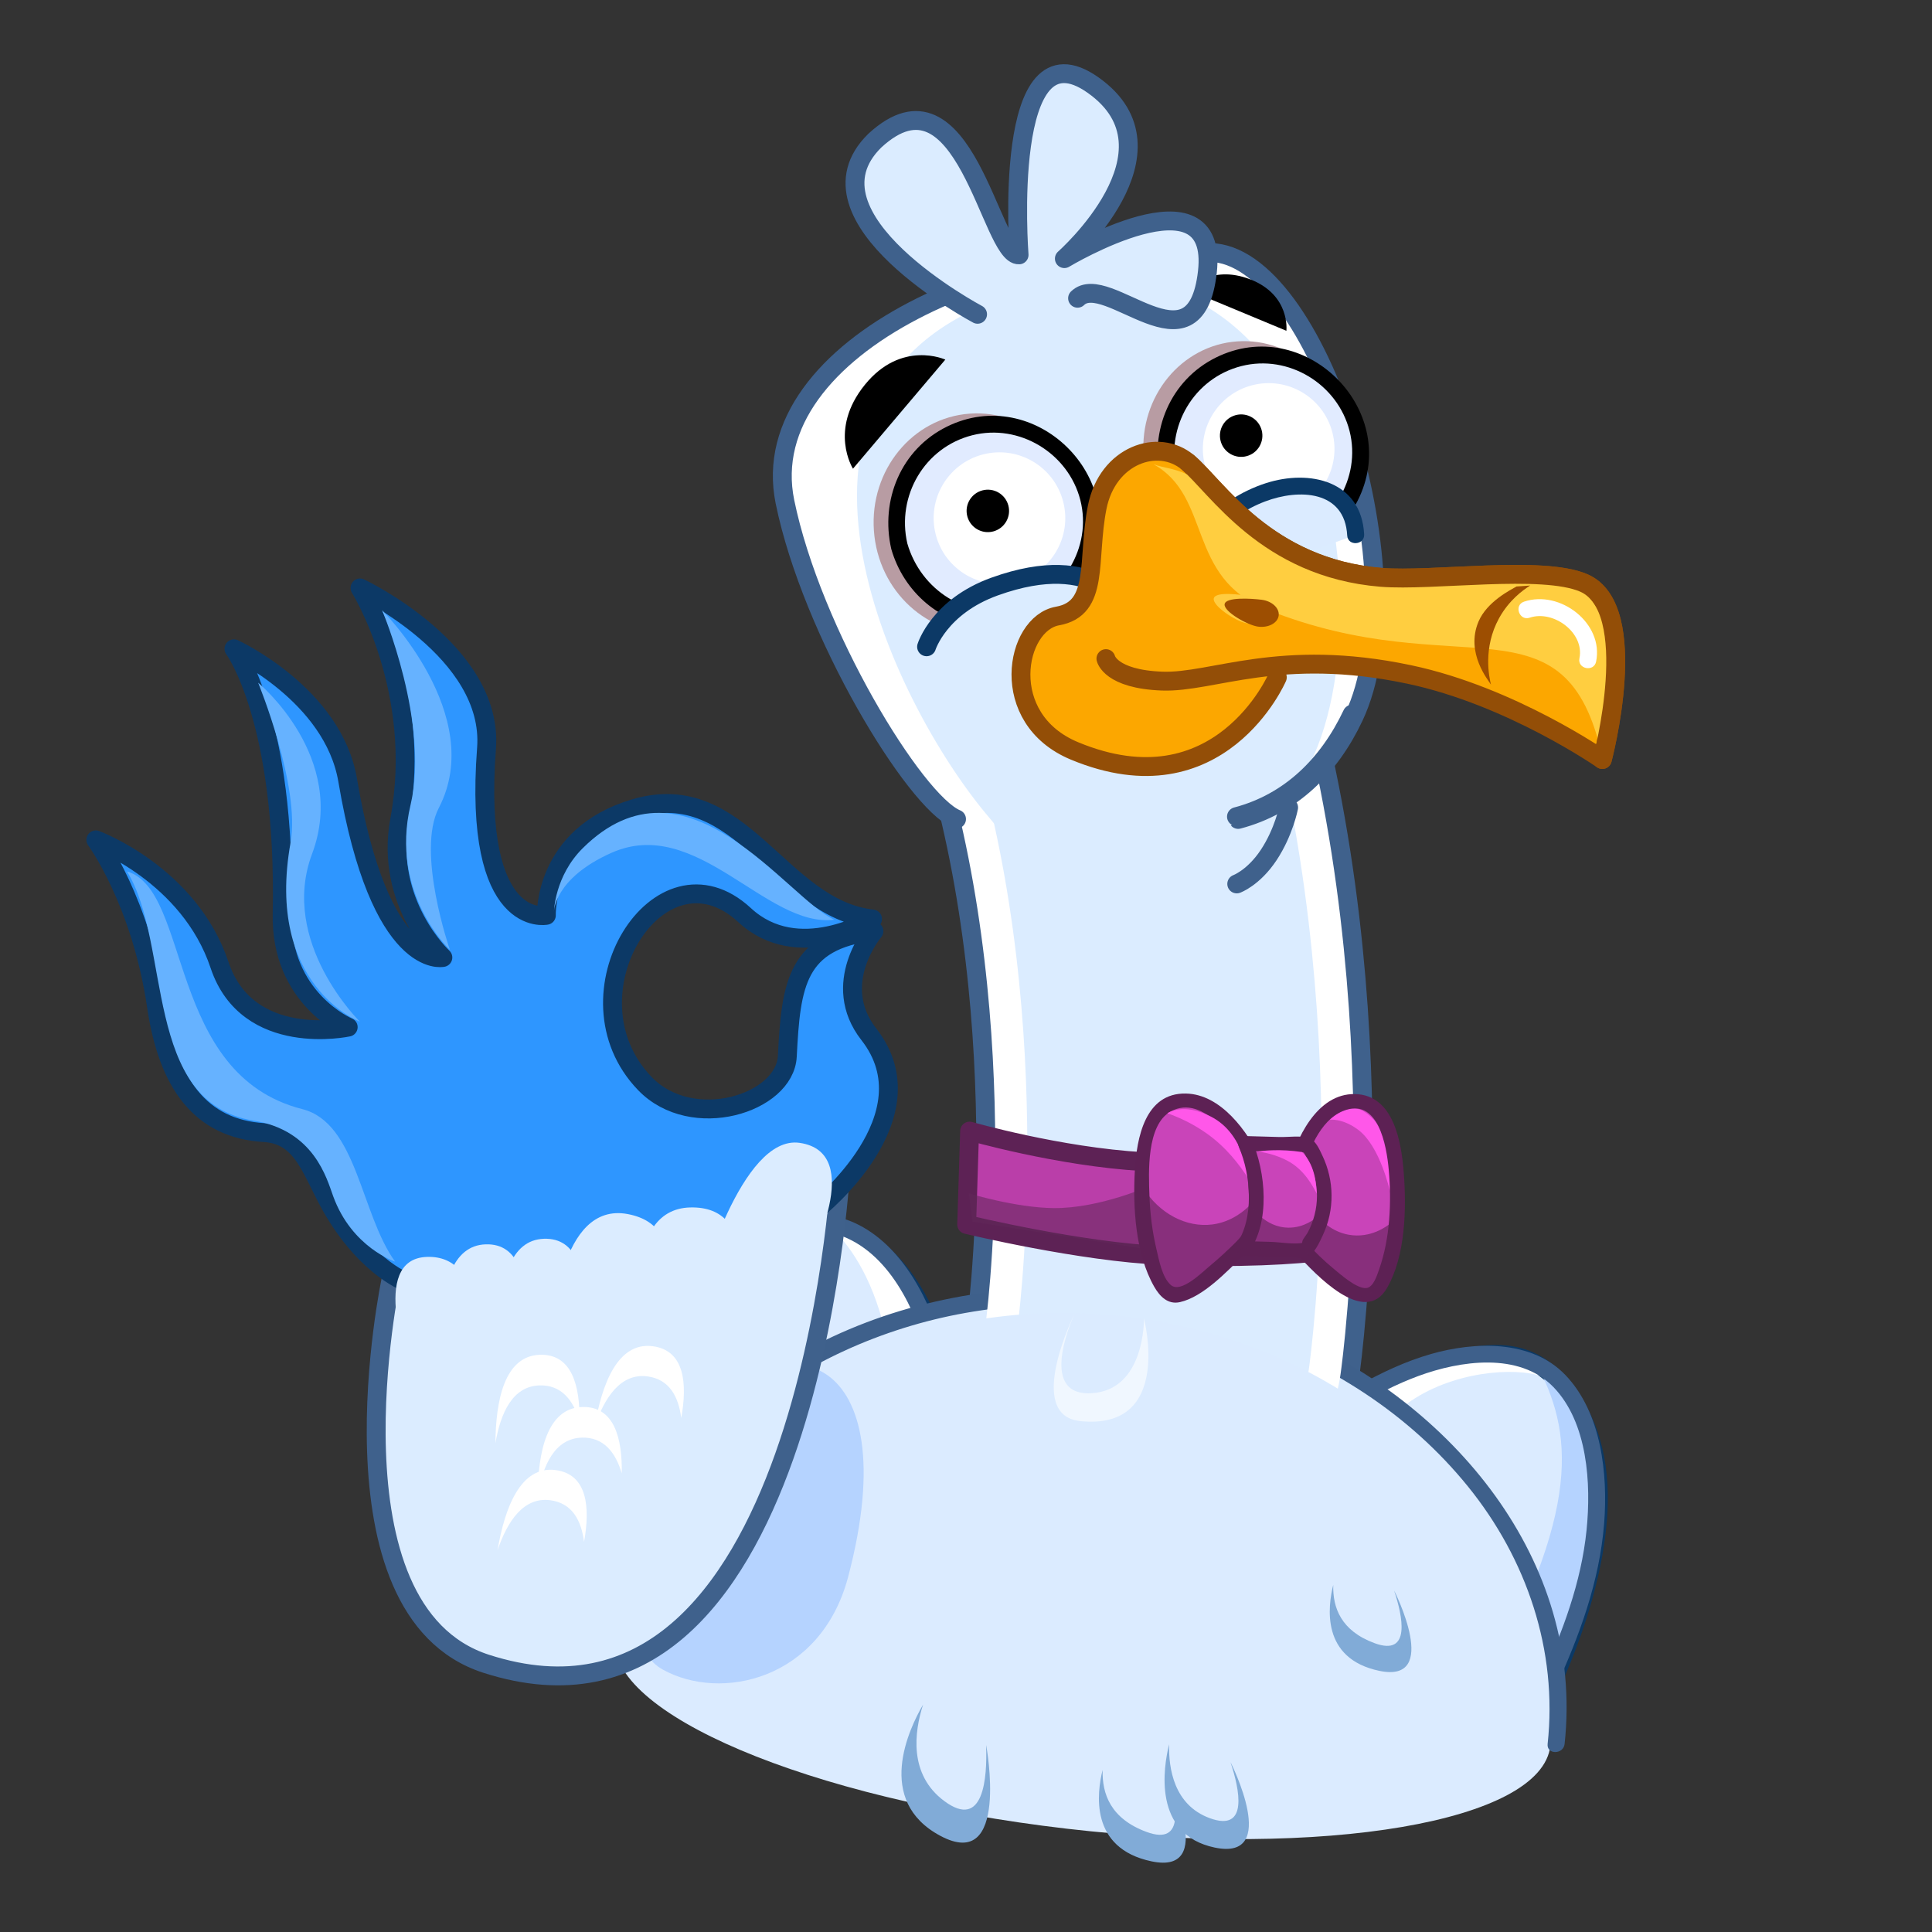 <svg xmlns="http://www.w3.org/2000/svg" xmlns:xlink="http://www.w3.org/1999/xlink" viewBox="0 0 512 512" width="512" height="512" style="width: 100%; height: 100%; transform: translate3d(0px, 0px, 0px); content-visibility: visible;" preserveAspectRatio="xMidYMid meet"><rect x="0" y="0" width="512" height="512" fill="#333333" stroke="none"/><defs><clipPath id="__lottie_element_627"><rect width="512" height="512" x="0" y="0"/></clipPath><clipPath id="__lottie_element_629"><path d="M0,0 L512,0 L512,512 L0,512z"/></clipPath><clipPath id="__lottie_element_1027"><path d="M0,0 L512,0 L512,512 L0,512z"/></clipPath></defs><g clip-path="url(#__lottie_element_627)"><g clip-path="url(#__lottie_element_1027)" style="display: none;" transform="matrix(1,0,0,1,0,0)" opacity="1"><g style="display: block;" transform="matrix(0.964,-0.013,-0.013,1.036,16.48,-14.788)" opacity="1"><g opacity="1" transform="matrix(1,0,0,1,0,0)"><g opacity="1" transform="matrix(1,0,0,1,205.933,369.868)"><path fill="rgb(219,235,255)" fill-opacity="1" d=" M-50.887,6.788 C-25.411,-27.799 -1.648,-49.988 13.941,-45.469 C42.925,-37.068 50.887,1.694 43.949,49.988 C43.949,49.988 -50.887,6.788 -50.887,6.788z"/></g></g><g opacity="1" transform="matrix(1,0,0,1,0,0)"><g opacity="1" transform="matrix(1,0,0,1,204.736,371.32)"><path fill="rgb(11,57,102)" fill-opacity="1" d=" M-47.748,6.472 C-38.302,-6.295 -28.295,-18.874 -16.647,-29.724 C-9.616,-36.273 -0.308,-44.542 9.825,-45.219 C18.78,-45.819 27.81,-38.643 32.856,-31.877 C39.361,-23.154 42.404,-12.208 43.961,-1.585 C46.36,14.778 45.265,31.633 42.976,47.938 C44.078,47.491 45.18,47.042 46.281,46.594 C18.682,34.022 -8.917,21.45 -36.517,8.877 C-40.53,7.049 -44.542,5.222 -48.555,3.394 C-51.171,2.202 -53.461,6.079 -50.826,7.28 C-23.227,19.852 4.373,32.423 31.972,44.995 C35.985,46.824 39.998,48.652 44.01,50.479 C45.16,51.003 47.094,50.713 47.315,49.134 C50.992,22.943 53.461,-10.342 37.355,-33.295 C31.875,-41.105 23.231,-48.111 13.526,-49.547 C3.69,-51.003 -5.856,-44.504 -13.13,-38.707 C-28.152,-26.735 -40.276,-11.149 -51.633,4.201 C-53.357,6.531 -49.454,8.778 -47.748,6.472z"/></g></g><g opacity="1" transform="matrix(1,0,0,1,0,0)"><g opacity="1" transform="matrix(1,0,0,1,238.587,371.966)"><path fill="rgb(255,255,255)" fill-opacity="1" d=" M-4.368,40.756 C5.384,-16.458 -10.063,-39.889 -19.792,-47.891 C-19.446,-47.785 19.792,-46.42 11.296,47.891 C11.296,47.891 -4.368,40.756 -4.368,40.756z"/></g></g><g opacity="1" transform="matrix(1,0,0,1,0,0)"><g opacity="1" transform="matrix(1,0,0,1,188.046,352.318)"><path fill="rgb(181,211,255)" fill-opacity="1" d=" M32.594,45.999 C32.594,45.999 -34.867,23.488 -34.867,23.488 C20.372,-45.998 34.867,-25.415 34.867,-25.415 C34.867,-25.415 22.047,35.143 32.594,45.999z"/></g></g><g opacity="1" transform="matrix(1,0,0,1,0,0)"><g opacity="1" transform="matrix(1,0,0,1,207.841,362.152)"><path fill="rgb(62,96,139)" fill-opacity="1" d=" M-41.463,3.28 C-34.149,-5.847 -27.192,-15.447 -18.403,-23.248 C-9.54,-31.115 4.784,-39.462 16.76,-33.974 C29.297,-28.228 35.916,-12.39 38.874,0.219 C41.981,13.458 41.778,27.212 40.64,40.679 C40.396,43.565 44.897,43.549 45.14,40.679 C46.398,25.784 46.439,10.493 42.437,-4.029 C38.853,-17.031 31.467,-32.279 18.513,-38.13 C6.482,-43.565 -7.677,-37.324 -17.401,-29.874 C-28.201,-21.6 -36.212,-10.425 -44.645,0.098 C-46.439,2.337 -43.275,5.541 -41.463,3.28z"/></g></g></g><g style="display: block;" transform="matrix(0.964,-0.013,-0.013,1.036,16.48,-14.788)" opacity="1"><g opacity="1" transform="matrix(1,0,0,1,0,0)"><g opacity="1" transform="matrix(1,0,0,1,380.829,407.157)"><path fill="rgb(219,235,255)" fill-opacity="1" d=" M-51.573,-18.201 C-15.824,-42.019 14.084,-54.768 27.197,-45.201 C51.573,-27.414 45.831,11.738 22.83,54.767 C22.83,54.767 -51.573,-18.201 -51.573,-18.201z"/></g></g><g opacity="1" transform="matrix(1,0,0,1,0,0)"><g opacity="1" transform="matrix(1,0,0,1,376.537,409.49)"><path fill="rgb(11,57,102)" fill-opacity="1" d=" M-46.146,-18.591 C-33.751,-26.811 -20.995,-34.668 -7.432,-40.83 C1.521,-44.9 12.073,-49.235 22.134,-48.403 C31.597,-47.622 38.51,-38.964 41.842,-30.679 C46.125,-20.031 45.57,-7.882 43.446,3.181 C40.197,20.111 33.211,36.137 25.178,51.298 C26.357,51.145 27.535,50.995 28.712,50.844 C7.059,29.608 -14.593,8.373 -36.247,-12.862 C-39.395,-15.95 -42.542,-19.037 -45.691,-22.125 C-47.76,-24.154 -50.945,-20.976 -48.873,-18.944 C-27.22,2.292 -5.567,23.528 16.086,44.763 C19.234,47.85 22.382,50.937 25.531,54.025 C26.528,55.004 28.375,54.868 29.064,53.569 C36.802,38.966 43.594,23.57 47.167,7.371 C49.862,-4.85 50.944,-18.2 46.786,-30.23 C43.806,-38.851 37.35,-48.427 28.4,-51.655 C19.12,-55.003 8.175,-51.777 -0.635,-48.491 C-17.644,-42.15 -33.351,-32.469 -48.417,-22.478 C-50.82,-20.884 -48.569,-16.985 -46.146,-18.591z"/></g></g><g opacity="1" transform="matrix(1,0,0,1,0,0)"><g opacity="1" transform="matrix(1,0,0,1,417.599,411.604)"><path fill="rgb(181,211,255)" fill-opacity="1" d=" M-26.228,38.268 C2.462,-12.184 -1.079,-32.441 -10.478,-50.32 C-10.189,-50.101 26.228,-35.432 -13.94,50.32 C-13.94,50.32 -26.228,38.268 -26.228,38.268z"/></g></g><g opacity="1" transform="matrix(1,0,0,1,0,0)"><g opacity="1" transform="matrix(1,0,0,1,368.909,379.798)"><path fill="rgb(255,255,255)" fill-opacity="1" d=" M-3.884,38.746 C-3.884,38.746 -41.117,7.722 -41.117,7.722 C34.516,-38.746 41.117,-14.452 41.117,-14.452 C29.029,-20.671 -24.834,-12.308 -3.884,38.746z"/></g></g><g opacity="1" transform="matrix(1,0,0,1,0,0)"><g opacity="1" transform="matrix(1,0,0,1,382.667,402.491)"><path fill="rgb(62,96,139)" fill-opacity="1" d=" M-38.746,-20.316 C-28.407,-26.616 -18.215,-33.622 -6.785,-37.835 C4.247,-41.901 19.943,-44.262 28.996,-34.918 C38.112,-25.505 39.035,-9.265 37.784,3.043 C36.381,16.846 31.427,30.07 25.656,42.582 C24.452,45.195 28.329,47.483 29.542,44.854 C35.912,31.041 41.227,16.56 42.442,1.285 C43.486,-11.842 41.73,-28.13 32.178,-38.098 C23.186,-47.483 8.141,-46.986 -3.472,-43.655 C-17.118,-39.741 -29.027,-31.507 -41.017,-24.201 C-43.486,-22.697 -41.228,-18.803 -38.746,-20.316z"/></g></g></g><g style="display: block;" transform="matrix(1,0,0,1,256,256)" opacity="1"><g opacity="1" transform="matrix(1,0,0,0.999,0,0)"><path stroke-linecap="round" stroke-linejoin="miter" fill-opacity="0" stroke-miterlimit="4" stroke="rgb(63,97,140)" stroke-opacity="1" stroke-width="105" d=" M48.088,-69.069 C63.412,32.953 49.574,93.928 49.574,93.928"/></g></g><g style="display: block;" transform="matrix(0.964,-0.013,-0.013,1.036,16.48,-14.788)" opacity="1"><g opacity="1" transform="matrix(1,0,0,1,0,0)"><g opacity="1" transform="matrix(1,0,0,1,286.903,448.304)"><path fill="rgb(219,235,255)" fill-opacity="1" d=" M-123.948,-14.397 C-126.278,5.661 -72.674,28.367 -4.219,36.318 C64.236,44.269 121.619,34.455 123.948,14.397 C126.279,-5.661 72.674,-28.367 4.219,-36.318 C-64.236,-44.269 -121.618,-34.455 -123.948,-14.397z"/></g></g><g opacity="1" transform="matrix(1,0,0,1,0,0)"><g opacity="1" transform="matrix(1,0,0,1,161.44,435.263)"><path fill="rgb(255,255,255)" fill-opacity="1" d=" M0.198,-2.188 C0.029,-0.726 -0.103,0.733 -0.198,2.188"/></g></g><g opacity="1" transform="matrix(1,0,0,1,0,0)"><g opacity="1" transform="matrix(1,0,0,1,161.468,435.263)"><path fill="rgb(11,57,102)" fill-opacity="1" d=" M-2.08,-2.188 C-2.246,-0.732 -2.379,0.726 -2.477,2.188 C-2.558,3.402 -1.384,4.438 -0.227,4.438 C1.059,4.438 1.942,3.405 2.023,2.188 C2.121,0.726 2.254,-0.732 2.42,-2.188 C2.558,-3.397 1.287,-4.438 0.17,-4.438 C-1.161,-4.438 -1.941,-3.401 -2.08,-2.188z"/></g></g><g opacity="1" transform="matrix(1,0,0,1,0,0)"><g opacity="1" transform="matrix(1,0,0,1,290.314,399.335)"><path fill="rgb(219,235,255)" fill-opacity="1" d=" M122.073,62.832 C128.677,5.899 77.9,-46.765 8.658,-54.799 C-60.584,-62.832 -122.071,-23.191 -128.676,33.741"/></g></g><g opacity="1" transform="matrix(1,0,0,1,0,0)"><g opacity="1" transform="matrix(1,0,0,1,289.486,399.323)"><path fill="rgb(62,96,139)" fill-opacity="1" d=" M125.151,62.844 C130.453,14.034 95.138,-27.443 52.302,-45.774 C5.696,-65.719 -52.807,-62.085 -93.265,-30.039 C-113.298,-14.172 -126.952,8.262 -130.098,33.752 C-130.452,36.619 -125.949,36.594 -125.598,33.752 C-119.834,-12.943 -77.517,-43.551 -33.704,-51.37 C14.194,-59.919 68.363,-43.864 99.529,-5.403 C115.131,13.852 123.343,38.057 120.651,62.844 C120.339,65.719 124.84,65.697 125.151,62.844z"/></g></g><g opacity="1" transform="matrix(1,0,0,1,0,0)"><g opacity="1" transform="matrix(1,0,0,1,249.701,474.075)"><path fill="rgb(129,171,215)" fill-opacity="1" d=" M-5.086,-22.314 C-7.383,-15.155 -8.944,-3.816 0.543,3.221 C11,10.978 11.952,-2.902 11.631,-11.559 C11.631,-11.559 11.65,-11.542 11.65,-11.542 C11.65,-11.542 17.966,22.313 -0.509,12.436 C-17.965,3.104 -8.743,-16.046 -5.086,-22.314z"/></g></g><g opacity="1" transform="matrix(1,0,0,1,0,0)"><g opacity="1" transform="matrix(1,0,0,1,322.401,477.766)"><path fill="rgb(129,171,215)" fill-opacity="1" d=" M-12.572,-15.522 C-12.737,-9.104 -11.296,0.564 -1.832,4.055 C8.6,7.903 6.05,-3.701 3.71,-10.719 C3.71,-10.719 3.729,-10.71 3.729,-10.71 C3.729,-10.71 17.029,15.521 -0.483,11.86 C-17.029,8.4 -14.065,-9.508 -12.572,-15.522z"/></g></g><g opacity="1" transform="matrix(1,0,0,1,0,0)"><g opacity="1" transform="matrix(1,0,0,1,305.674,483)"><path fill="rgb(129,171,215)" fill-opacity="1" d=" M-13.471,-13.944 C-13.637,-7.525 -11.295,-1.013 -1.831,2.478 C8.6,6.326 6.05,-5.279 3.711,-12.297 C3.711,-12.297 3.729,-12.289 3.729,-12.289 C3.729,-12.289 17.028,13.944 -0.483,10.282 C-17.029,6.822 -14.964,-7.93 -13.471,-13.944z"/></g></g></g><g style="display: block;" transform="matrix(1,0,0,1,256,256)" opacity="1"><g opacity="1" transform="matrix(1,0,0,0.999,0,0)"><path stroke-linecap="round" stroke-linejoin="miter" fill-opacity="0" stroke-miterlimit="4" stroke="rgb(255,255,255)" stroke-opacity="1" stroke-width="95" d=" M48.088,-69.069 C63.412,32.953 49.574,93.928 49.574,93.928"/></g></g><g style="display: block;" transform="matrix(1,0,0,1,256,256)" opacity="1"><g opacity="1" transform="matrix(1,0,0,0.999,0,0)"><path stroke-linecap="round" stroke-linejoin="miter" fill-opacity="0" stroke-miterlimit="4" stroke="rgb(219,236,255)" stroke-opacity="1" stroke-width="78" d=" M48.088,-69.069 C63.412,32.953 49.574,93.928 49.574,93.928"/></g></g><g style="display: block;" transform="matrix(0.906,-0.012,-0.012,0.974,32.744,10.943)" opacity="1"><g opacity="1" transform="matrix(1,0,0,1,0,0)"><g opacity="1" transform="matrix(1,0,0,1,286.903,448.304)"><path fill="rgb(219,235,255)" fill-opacity="1" d=" M-123.948,-14.397 C-126.278,5.661 -121.618,-34.455 -123.948,-14.397z"/></g></g><g opacity="1" transform="matrix(1,0,0,1,0,0)"><g opacity="1" transform="matrix(1,0,0,1,161.44,435.263)"><path fill="rgb(255,255,255)" fill-opacity="1" d=" M0.198,-2.188 C0.029,-0.726 -0.103,0.733 -0.198,2.188"/></g></g><g opacity="1" transform="matrix(1,0,0,1,0,0)"><g opacity="1" transform="matrix(1,0,0,1,161.468,435.263)"><path fill="rgb(11,57,102)" fill-opacity="1" d="M0 0"/></g></g><g opacity="1" transform="matrix(1,0,0,1,0,0)"><g opacity="1" transform="matrix(1,0,0,1,290.314,399.335)"><path fill="rgb(219,235,255)" fill-opacity="1" d=" M122.073,62.832 C126.734,22.648 102.809,-15.41 63.982,-37.149 C47.799,-46.21 29.028,-52.436 8.658,-54.799 C-6.69,-56.58 -21.657,-56.018 -35.73,-53.445 C-85.146,-44.41 -123.535,-10.572 -128.676,33.741"/></g></g><g opacity="1" transform="matrix(1,0,0,1,65.348,-48.873)"><g opacity="1" transform="matrix(1,0,0,1,305.674,483)"><path fill="rgb(129,171,215)" fill-opacity="1" d=" M-13.471,-13.944 C-13.637,-7.525 -11.295,-1.013 -1.831,2.478 C8.6,6.326 6.05,-5.279 3.711,-12.297 C3.711,-12.297 3.729,-12.289 3.729,-12.289 C3.729,-12.289 17.028,13.944 -0.483,10.282 C-17.029,6.822 -14.964,-7.93 -13.471,-13.944z"/></g></g><g opacity="1" transform="matrix(0.87,0,0,0.839,33.987,75.49)"><g opacity="1" transform="matrix(1,0,0,1,197.771,390.306)"><path fill="rgb(181,211,255)" fill-opacity="1" d=" M30.44,26.339 C17.991,64.062 -24.386,59.798 -43.145,48.968 C-61.903,38.138 -42.886,-4.901 -24.811,-36.209 C-6.735,-67.516 55.167,-48.941 30.44,26.339z"/></g></g></g><g style="display: block;" transform="matrix(0.958,0.082,-0.102,1.033,267.228,242.228)" opacity="1"><g opacity="1" transform="matrix(1,0.001,-0.001,1,0,0)"><path fill="rgb(186,62,169)" fill-opacity="1" d=" M110.367,47.569 C110.367,47.569 72.75,53.25 47.015,51.797 C24.638,50.534 -5.291,49.699 -5.291,49.699 C-5.291,49.699 -3.542,73.833 -3.542,73.833 C-3.542,73.833 30.738,75.807 52.239,76.644 C93.5,78.25 108.703,72.935 108.703,72.935 C108.703,72.935 110.367,47.569 110.367,47.569z"/><path stroke-linecap="butt" stroke-linejoin="round" fill-opacity="0" stroke="rgb(93,34,85)" stroke-opacity="1" stroke-width="5" d=" M110.367,47.569 C110.367,47.569 72.75,53.25 47.015,51.797 C24.638,50.534 -5.291,49.699 -5.291,49.699 C-5.291,49.699 -3.542,73.833 -3.542,73.833 C-3.542,73.833 30.738,75.807 52.239,76.644 C93.5,78.25 108.703,72.935 108.703,72.935 C108.703,72.935 110.367,47.569 110.367,47.569z"/></g><g opacity="0.56" transform="matrix(1,0,0,1,0,0)"><path fill="rgb(97,40,90)" fill-opacity="1" d=" M-2.371,63.074 C-2.371,63.074 -3.619,72.234 -3.619,72.234 C-3.619,72.234 47.5,75 47.5,75 C47.5,75 48.75,58.25 48.75,58.25 C48.75,58.25 31.636,65.071 19.314,65.848 C9.271,66.479 -2.371,63.074 -2.371,63.074z"/></g></g><g style="display: block;" transform="matrix(0.834,0.072,-0.089,0.899,82.601,0.429)" opacity="1"><g opacity="1" transform="matrix(1,0,0,1,0,0)"/><g opacity="1" transform="matrix(1,0,0,1,316.009,319.384)"><path fill="rgb(201,68,185)" fill-opacity="1" d=" M19.968,-9.889 C19.968,-9.889 8.788,-34.082 -6.064,-28.131 C-20.916,-22.18 -13.455,34.082 -3.244,29.99 C6.967,25.899 20.916,10.182 20.916,10.182 C20.916,10.182 19.968,-9.889 19.968,-9.889z"/></g><g opacity="1" transform="matrix(1,0,0,1,319.07,320.136)"><path fill="rgb(93,33,84)" fill-opacity="1" d=" M18.849,-11.776 C14.747,-20.545 6.58,-31.884 -4.105,-32.072 C-16.566,-32.291 -19.061,-18.463 -19.62,-8.701 C-20.262,2.529 -19.459,16.773 -13.716,26.787 C-12.014,29.755 -9.542,32.291 -5.88,31.466 C1.181,29.876 8.353,22.197 13.321,17.363 C15.227,15.508 17.818,13.459 19.286,11.2 C20.263,9.697 20.065,8.593 19.982,6.824 C19.706,1.002 19.431,-4.819 19.157,-10.64 C19.021,-13.524 14.52,-13.541 14.657,-10.64 C14.837,-6.811 15.018,-2.982 15.2,0.848 C15.303,3.039 15.273,5.286 15.512,7.466 C15.569,7.987 15.439,8.688 15.593,9.191 C15.445,8.706 17.021,7.613 15.644,8.524 C14.054,9.577 12.664,11.681 11.312,13.029 C8.728,15.602 6.055,18.098 3.241,20.418 C0.934,22.32 -5.625,28.954 -8.688,26.236 C-11.335,23.886 -12.277,18.579 -13.047,15.333 C-14.314,9.998 -14.974,4.517 -15.177,-0.96 C-15.437,-7.964 -16.105,-22.483 -8.728,-26.587 C1.423,-32.233 11.435,-17.048 14.964,-9.505 C16.19,-6.884 20.071,-9.167 18.849,-11.776z"/></g><g opacity="1" transform="matrix(1,0,0,1,366.165,319.525)"><path fill="rgb(201,68,185)" fill-opacity="1" d=" M-17.98,-7.377 C-17.98,-7.377 -11.594,-33.277 3.665,-28.467 C18.925,-23.655 13.624,33.277 3.133,29.97 C-7.357,26.662 -18.926,12.248 -18.926,12.248 C-18.926,12.248 -17.98,-7.377 -17.98,-7.377z"/></g><g opacity="1" transform="matrix(1,0,0,1,368.708,304.145)"><path fill="rgb(255,87,233)" fill-opacity="1" d=" M-9.947,-8.102 C-9.947,-8.102 -4.228,-13.595 0.544,-10.615 C9.948,-4.745 8.608,10.321 8.419,13.595 C8.419,13.595 5.458,-0.021 -1.219,-5.027 C-6.056,-8.654 -9.947,-8.102 -9.947,-8.102z"/></g><g opacity="1" transform="matrix(1,0,0,1,321.54,302.051)"><path fill="rgb(255,87,233)" fill-opacity="1" d=" M12.181,11.452 C12.181,11.452 11.489,-1.531 1.195,-6.904 C-7.517,-11.451 -12.182,-7.969 -12.182,-7.969 C-8.958,-6.851 -4.812,-5.033 -0.479,-2.016 C5.91,2.433 9.882,7.961 12.181,11.452z"/></g><g opacity="1" transform="matrix(1,0,0,1,363.58,323.661)"><path fill="rgb(93,33,84)" fill-opacity="1" d=" M-13.227,-10.914 C-11.511,-17.741 -7.795,-27.35 -0.827,-30.24 C10.015,-34.738 12.548,-19.645 13.201,-12.422 C14.099,-2.486 13.612,8.524 10.261,18.006 C9.636,19.775 8.515,23.505 6.317,23.664 C3.365,23.878 -1.666,19.344 -3.767,17.611 C-6.547,15.317 -9.138,12.787 -11.584,10.141 C-12.376,9.283 -13.149,8.029 -14.079,7.329 C-15.484,6.272 -13.588,6.52 -14.083,7.955 C-13.527,6.339 -13.884,3.826 -13.803,2.132 C-13.584,-2.416 -13.365,-6.964 -13.146,-11.513 C-13.007,-14.407 -17.507,-14.399 -17.646,-11.513 C-17.893,-6.384 -18.14,-1.255 -18.387,3.873 C-18.617,8.642 -18.059,9.762 -14.766,13.323 C-9.231,19.311 5.833,35.664 12.727,23.565 C18.336,13.72 18.617,-0.531 17.778,-11.481 C17.074,-20.671 14.776,-35.199 2.923,-35.434 C-8.723,-35.664 -15.156,-21.702 -17.566,-12.11 C-18.272,-9.301 -13.933,-8.102 -13.227,-10.914z"/></g><g opacity="1" transform="matrix(1,0,0,1,345.177,319.736)"><path fill="rgb(201,68,185)" fill-opacity="1" d=" M-12.751,15.729 C-12.751,15.729 6.241,16.258 6.241,16.258 C7.712,14.478 11.664,9.218 12.17,1.37 C12.751,-7.639 8.399,-14.003 7.133,-15.729 C0.802,-15.906 -5.529,-16.082 -11.86,-16.258 C-9.716,-11.691 -5.744,6.796 -12.751,15.729z"/></g><g opacity="1" transform="matrix(1,0,0,1,344.448,319.771)"><path fill="rgb(93,33,84)" fill-opacity="1" d=" M-12.249,17.735 C-7.369,17.872 -2.489,18.007 2.392,18.143 C3.767,18.181 5.988,18.685 7.341,18.184 C9.646,17.33 11.33,13.424 12.272,11.419 C15.886,3.725 15.771,-5.183 12.109,-12.831 C11.19,-14.752 10.073,-17.478 7.934,-18.183 C5.589,-18.955 1.544,-18.393 -0.913,-18.461 C-4.395,-18.558 -7.876,-18.655 -11.358,-18.752 C-13.224,-18.804 -13.946,-16.839 -13.301,-15.367 C-9.576,-6.865 -8.603,6.578 -14.191,14.35 C-15.885,16.705 -11.983,18.954 -10.307,16.621 C-3.726,7.467 -5.079,-7.742 -9.415,-17.638 C-10.062,-16.509 -10.71,-15.38 -11.358,-14.252 C-5.027,-14.076 1.303,-13.9 7.634,-13.723 C6.986,-14.094 6.339,-14.466 5.69,-14.837 C8.694,-10.666 10.473,-5.704 10.475,-0.532 C10.477,3.405 9.466,7.288 7.591,10.743 C7.277,11.321 6.171,12.62 6.029,13.264 C5.727,14.646 6.644,13.694 6.329,13.754 C3.286,14.327 -0.655,13.559 -3.732,13.473 C-3.732,13.473 -12.249,13.235 -12.249,13.235 C-15.145,13.155 -15.144,17.655 -12.249,17.735z"/></g><g opacity="1" transform="matrix(1,0,0,1,345.843,311.724)"><path fill="rgb(255,87,233)" fill-opacity="1" d=" M9.051,6.847 C8.733,4.997 9.029,-1.21 4.572,-5.828 C-2.123,-6.847 -7.247,-6.256 -9.051,-5.993 C-6.994,-5.795 -3.346,-4.99 0.029,-3.217 C5.451,-0.372 7.898,4.849 9.051,6.847z"/></g><g opacity="0.6" transform="matrix(1,0,0,1,339.333,333.323)"><path fill="rgb(93,33,84)" fill-opacity="1" d=" M-37.681,-16.515 C-37.584,-16.536 -37.477,-16.552 -37.38,-16.574 C-32.498,-8.731 -24.216,-4.326 -16.218,-5.385 C-10.26,-6.175 -6.286,-9.756 -4.692,-11.386 C-4.473,-11.015 -0.436,-4.435 6.957,-4.402 C11.75,-4.38 15.019,-7.124 15.89,-7.908 C16.663,-6.929 19.768,-3.229 25.247,-2.247 C32.009,-1.036 36.984,-4.937 37.726,-5.539 C37.726,-5.539 35.906,16.468 29.549,16.573 C23.194,16.676 11.857,2.464 11.857,2.464 C11.857,2.464 -7.135,1.934 -7.135,1.934 C-7.135,1.934 -23.862,15.991 -30.694,14.741 C-35.105,13.933 -36.88,5.173 -37.586,-0.936 C-37.451,-6.129 -37.859,-11.323 -37.681,-16.515z"/></g><g opacity="1" transform="matrix(1,0.009,-0.009,1,-2.133,16.355)"><path fill="rgb(240,247,255)" fill-opacity="1" d=" M286.244,336.219 C286.244,336.219 271.142,367.304 288.287,368.899 C316.699,371.542 307.393,337.464 307.393,337.464 C307.393,337.464 308.021,359.49 291.378,360.386 C274.735,361.282 286.244,336.219 286.244,336.219z"/></g></g><g style="display: block;" transform="matrix(0.918,0.288,-0.292,0.996,248.46,244.458)" opacity="1"><g opacity="1" transform="matrix(1,0,0,1,0.524,0.997)"><path fill="rgb(255,255,255)" fill-opacity="1" d=" M-1.687,-45.365 C-13.314,-49.742 -41.394,-89.305 -48.5,-124 C-57,-165.5 12.755,-195.601 65.5,-190 C93.75,-187 119.5,-103.5 102.263,-67.004 C95.947,-53.63 85.78,-43.563 71.6,-39.84"/><path stroke-linecap="round" stroke-linejoin="miter" fill-opacity="0" stroke-miterlimit="4" stroke="rgb(63,97,140)" stroke-opacity="1" stroke-width="5" d=" M-1.687,-45.365 C-13.314,-49.742 -41.394,-89.305 -48.5,-124 C-57,-165.5 12.755,-195.601 65.5,-190 C93.75,-187 119.5,-103.5 102.263,-67.004 C95.947,-53.63 85.78,-43.563 71.6,-39.84"/></g><g opacity="1" transform="matrix(1,0,0,1,0.159,0.184)"><path fill="rgb(219,236,255)" fill-opacity="1" d=" M12.674,-178.166 C-60.852,-155.568 -19.762,-72.934 6.702,-42.14 C15.129,-32.334 30.364,-35.94 34.686,-23.808 C34.686,-23.808 78.555,-41.102 78.555,-41.102 C113.831,-53.361 110.341,-208.184 12.674,-178.166z"/></g><g opacity="1" transform="matrix(1,0,0,1,0.078,0.258)"><path stroke-linecap="round" stroke-linejoin="miter" fill-opacity="0" stroke-miterlimit="4" stroke="rgb(63,97,140)" stroke-opacity="1" stroke-width="5" d=" M102.263,-67.004 C95.947,-53.63 85.78,-43.563 71.6,-39.84"/></g></g><g style="display: block;" transform="matrix(0.918,0.288,-0.292,0.996,248.459,244.458)" opacity="1"><g opacity="1" transform="matrix(1,0,0,1,0,0)"><path stroke-linecap="round" stroke-linejoin="miter" fill-opacity="0" stroke-miterlimit="4" stroke="rgb(63,97,140)" stroke-opacity="1" stroke-width="5" d=" M78.897,-20.1 C78.897,-20.1 89.12,-25.988 94.548,-34.621 C102.93,-47.992 99.948,-61.907 99.948,-61.907"/></g></g><g style="display: block;" transform="matrix(0.936,0.217,-0.227,1.014,59.127,-68.935)" opacity="1"><g opacity="1" transform="matrix(1,0,0,1,274.558,135.877)"><path fill="rgb(184,156,163)" fill-opacity="1" d=" M-27.531,0 C-27.531,16.089 -15.204,29.132 0.001,29.132 C15.206,29.132 27.531,16.089 27.531,0 C27.531,-16.089 15.206,-29.132 0.001,-29.132 C-15.204,-29.132 -27.531,-16.089 -27.531,0z"/></g><g opacity="1" transform="matrix(1,0,0,1,346.528,121.009)"><path fill="rgb(184,156,163)" fill-opacity="1" d=" M-26.841,0 C-26.841,15.686 -14.824,28.401 -0.001,28.401 C14.823,28.401 26.84,15.686 26.84,0 C26.84,-15.686 14.823,-28.401 -0.001,-28.401 C-14.824,-28.401 -26.841,-15.686 -26.841,0z"/></g><g opacity="1" transform="matrix(1,0,0,1,252.949,102.523)"><path fill="rgb(0,0,0)" fill-opacity="1" d=" M16.12,-10.51 C16.12,-10.51 4.895,-16.605 -5.612,-5.347 C-16.12,5.909 -10.304,16.605 -10.304,16.605 C-10.304,16.605 16.12,-10.51 16.12,-10.51z"/></g><g opacity="1" transform="matrix(1,0,0,1,348.021,81.141)"><path fill="rgb(0,0,0)" fill-opacity="1" d=" M11.704,9.577 C11.704,9.577 13.491,0.242 3.136,-4.668 C-7.22,-9.577 -13.491,-3.038 -13.491,-3.038 C-13.491,-3.038 11.704,9.577 11.704,9.577z"/></g><g opacity="1" transform="matrix(1,0,0,1,278.882,135.768)"><path fill="rgb(225,235,255)" fill-opacity="1" d=" M-25.432,4.713 C-22.829,18.759 -9.333,28.035 4.713,25.433 C18.759,22.83 28.035,9.334 25.433,-4.712 C22.83,-18.758 9.334,-28.035 -4.712,-25.432 C-18.758,-22.829 -28.035,-9.333 -25.432,4.713z"/></g><g opacity="1" transform="matrix(1,0,0,1,282.588,132.607)"><path fill="rgb(0,0,0)" fill-opacity="1" d=" M-31.308,8.473 C-28.841,20.039 -19.706,29.197 -7.871,30.957 C3.628,32.668 15.351,26.914 20.939,16.694 C33.373,-6.047 9.639,-32.668 -14.364,-22.842 C-26.906,-17.708 -33.373,-4.634 -31.308,8.473 C-30.859,11.325 -26.522,10.114 -26.969,7.277 C-28.976,-5.469 -20.654,-17.775 -7.821,-20.1 C4.872,-22.401 17.273,-13.567 19.556,-0.952 C21.851,11.725 13.032,24.165 0.408,26.425 C-12.58,28.75 -24.289,19.835 -26.969,7.277 C-27.573,4.446 -31.912,5.644 -31.308,8.473z"/></g><g opacity="1" transform="matrix(1,0,0,1,280.438,134.909)"><path fill="rgb(255,255,255)" fill-opacity="1" d=" M-17.139,3.176 C-15.385,12.642 -6.289,18.893 3.176,17.139 C12.642,15.385 18.893,6.29 17.139,-3.176 C15.385,-12.641 6.291,-18.893 -3.175,-17.139 C-12.641,-15.385 -18.893,-6.29 -17.139,3.176z"/></g><g opacity="1" transform="matrix(1,0,0,1,351.299,122.476)"><path fill="rgb(225,235,255)" fill-opacity="1" d=" M-25.432,4.712 C-22.829,18.758 -9.333,28.035 4.713,25.432 C18.758,22.83 28.035,9.334 25.432,-4.712 C22.83,-18.758 9.334,-28.035 -4.712,-25.433 C-18.758,-22.83 -28.035,-9.334 -25.432,4.712z"/></g><g opacity="1" transform="matrix(1,0,0,1,355.006,119.313)"><path fill="rgb(0,0,0)" fill-opacity="1" d=" M-31.309,8.473 C-28.842,20.039 -19.707,29.197 -7.872,30.957 C3.627,32.668 15.35,26.915 20.938,16.694 C33.372,-6.047 9.638,-32.668 -14.365,-22.842 C-26.908,-17.707 -33.373,-4.634 -31.309,8.473 C-30.86,11.326 -26.523,10.115 -26.97,7.277 C-28.978,-5.469 -20.655,-17.775 -7.822,-20.1 C4.871,-22.401 17.272,-13.567 19.555,-0.951 C21.85,11.725 13.031,24.166 0.407,26.425 C-12.581,28.75 -24.291,19.835 -26.97,7.277 C-27.574,4.446 -31.913,5.644 -31.309,8.473z"/></g><g opacity="1" transform="matrix(1,0,0,1,352.855,121.616)"><path fill="rgb(255,255,255)" fill-opacity="1" d=" M-17.139,3.175 C-15.385,12.641 -6.289,18.893 3.176,17.139 C12.642,15.385 18.893,6.29 17.139,-3.176 C15.385,-12.642 6.291,-18.893 -3.175,-17.139 C-12.641,-15.386 -18.893,-6.29 -17.139,3.175z"/></g><g opacity="1" transform="matrix(1,0,0,1,351.097,139.477)"><path fill="rgb(219,235,255)" fill-opacity="1" d=" M-22.474,19.41 C-24.176,-6.47 24.176,-19.409 23.155,6.47"/></g><g opacity="1" transform="matrix(1,0,0,1,351.249,144.728)"><path fill="rgb(11,57,102)" fill-opacity="1" d=" M-20.377,14.159 C-20.882,2.389 -10.796,-6.143 -0.317,-9.303 C8.889,-12.08 20.957,-10.782 20.753,1.219 C20.704,4.116 25.204,4.117 25.253,1.219 C25.494,-12.978 12.068,-17.059 0.184,-14.11 C-12.822,-10.883 -25.494,-0.231 -24.877,14.159 C-24.753,17.044 -20.252,17.059 -20.377,14.159z"/></g><g opacity="1" transform="matrix(1,0,0,1,277.497,132.782)"><path fill="rgb(0,0,0)" fill-opacity="1" d=" M-5.529,1.024 C-4.964,4.078 -2.029,6.095 1.024,5.529 C4.077,4.963 6.094,2.03 5.529,-1.024 C4.963,-4.077 2.029,-6.094 -1.025,-5.528 C-4.078,-4.962 -6.094,-2.029 -5.529,1.024z"/></g><g opacity="1" transform="matrix(1,0,0,1,345.83,117.59)"><path fill="rgb(0,0,0)" fill-opacity="1" d=" M-5.528,1.024 C-4.963,4.078 -2.029,6.095 1.025,5.529 C4.078,4.963 6.095,2.03 5.53,-1.024 C4.963,-4.077 2.03,-6.094 -1.024,-5.528 C-4.078,-4.962 -6.094,-2.029 -5.528,1.024z"/></g></g><g style="display: block;" transform="matrix(0.918,0.288,-0.292,0.996,248.461,244.458)" opacity="1"><g opacity="1" transform="matrix(1,0,0,1,0.317,0.041)"><path fill="rgb(219,236,255)" fill-opacity="1" d=" M2.75,-172.75 C-0.866,-175.299 -28.307,-213.292 -7.212,-225.528 C23.423,-239.698 10.191,-194.214 13.092,-187.564 C14.591,-188.359 9.266,-236.397 33.088,-225.01 C58.48,-214.368 24.807,-187.548 24.807,-187.548 C24.807,-187.548 55.276,-217.327 58.811,-192.572 C59.277,-169.544 36.952,-184.524 29.25,-177"/><path stroke-linecap="round" stroke-linejoin="round" fill-opacity="0" stroke="rgb(63,97,140)" stroke-opacity="1" stroke-width="5" d=" M2.75,-172.75 C-0.866,-175.299 -28.307,-213.292 -7.212,-225.528 C23.423,-239.698 10.191,-194.214 13.092,-187.564 C14.591,-188.359 9.266,-236.397 33.088,-225.01 C58.48,-214.368 24.807,-187.548 24.807,-187.548 C24.807,-187.548 55.276,-217.327 58.811,-192.572 C59.277,-169.544 36.952,-184.524 29.25,-177"/></g></g><g style="display: block;" transform="matrix(0.918,0.288,-0.292,0.996,248.461,244.458)" opacity="1"><g opacity="1" transform="matrix(1,0,0,1,0.14,0.013)"><path fill="rgb(219,236,255)" fill-opacity="1" d=" M-10.589,-84.61 C-10.589,-84.61 -7.29,-95.271 7.447,-100.575 C35.047,-110.509 42.41,-94.308 42.41,-94.308"/><path stroke-linecap="round" stroke-linejoin="miter" fill-opacity="0" stroke-miterlimit="4" stroke="rgb(12,57,102)" stroke-opacity="1" stroke-width="5" d=" M-10.589,-84.61 C-10.589,-84.61 -7.29,-95.271 7.447,-100.575 C35.047,-110.509 42.41,-94.308 42.41,-94.308"/></g></g><g style="display: block;" transform="matrix(0.918,0.288,-0.292,0.996,248.461,244.458)" opacity="1"><g opacity="1" transform="matrix(1,0,0,1,0,0)"><path fill="rgb(252,167,0)" fill-opacity="1" d=" M40.33,-92.46 C40.33,-92.46 30,-80 43,-76.5 C56,-73 83.085,-84.527 117.5,-77.25 C144.495,-71.542 168.632,-54.721 168.632,-54.721 C168.632,-54.721 179.25,-94.75 163.75,-101.5 C152.724,-106.302 123.631,-101.883 110,-103 C79.5,-105.5 66.5,-127 58.75,-133.5 C51,-140 37.5,-135.5 34.75,-121.5 C32,-107.5 35.5,-94.75 24.25,-92.75 C13,-90.75 8.167,-65.554 28.75,-57 C67.25,-41 82.5,-76.5 82.5,-76.5"/><path stroke-linecap="round" stroke-linejoin="round" fill-opacity="0" stroke="rgb(147,78,7)" stroke-opacity="1" stroke-width="5" d=" M40.33,-92.46 C40.33,-92.46 30,-80 43,-76.5 C56,-73 83.085,-84.527 117.5,-77.25 C144.495,-71.542 168.632,-54.721 168.632,-54.721 C168.632,-54.721 179.25,-94.75 163.75,-101.5 C152.724,-106.302 123.631,-101.883 110,-103 C79.5,-105.5 66.5,-127 58.75,-133.5 C51,-140 37.5,-135.5 34.75,-121.5 C32,-107.5 35.5,-94.75 24.25,-92.75 C13,-90.75 8.167,-65.554 28.75,-57 C67.25,-41 82.5,-76.5 82.5,-76.5"/></g></g><g style="display: block;" transform="matrix(0.936,0.217,-0.227,1.014,59.127,-68.935)" opacity="1"><g opacity="1" transform="matrix(1,0,0,1,383.518,166.402)"><path fill="rgb(255,206,64)" fill-opacity="1" d=" M-34.314,-2.477 C-54.805,-12.408 -46.563,-33.258 -61.369,-42.869 C-56.321,-40.626 -50.402,-41.548 -42.49,-28.649 C-32.025,-11.59 9.36,-3.734 31.159,-5.944 C63.897,-9.263 55.976,25.44 51.805,42.869 C45.215,-2.047 15.223,21.53 -34.314,-2.477z"/></g><g opacity="1" transform="matrix(1,0,0,1,426.46,175.414)"><path fill="rgb(255,255,255)" fill-opacity="1" d=" M8.972,8.471 C11.769,-1.507 0.787,-11.26 -8.968,-8.71 C-11.768,-7.978 -10.581,-3.636 -7.772,-4.37 C-1.314,-6.059 6.491,0.651 4.633,7.276 C3.85,10.069 8.191,11.26 8.972,8.471z"/></g><g opacity="1" transform="matrix(1,0,0,1,410.205,175.279)"><path fill="rgb(157,78,1)" fill-opacity="1" d=" M9.23,-12.728 C7.146,-11.621 3.33,-9.213 0.398,-4.676 C-4.458,2.84 -3.332,10.704 -2.978,12.728 C-3.463,11.706 -9.23,3.933 -5.097,-4.165 C-2.486,-9.282 3.943,-11.921 5.593,-12.728 C5.593,-12.728 9.23,-12.728 9.23,-12.728z"/></g><g opacity="1" transform="matrix(1,0,0,1,342.468,163.055)"><path fill="rgb(255,204,64)" fill-opacity="1" d=" M6.891,1.967 C6.38,3.884 3.8,4.86 1.129,4.148 C-1.543,3.437 -7.402,-1.027 -6.891,-2.943 C-6.381,-4.86 0.306,-3.503 2.978,-2.791 C5.649,-2.08 7.402,0.05 6.891,1.967z"/></g><g opacity="1" transform="matrix(1,0,0,1,345.372,164.401)"><path fill="rgb(157,78,1)" fill-opacity="1" d=" M7.038,1.419 C6.656,3.365 4.147,4.511 1.434,3.979 C-1.277,3.446 -7.421,-0.619 -7.039,-2.564 C-6.657,-4.511 0.105,-3.602 2.818,-3.069 C5.531,-2.536 7.421,-0.527 7.038,1.419z"/></g></g><g style="display: block;" transform="matrix(0.918,0.288,-0.292,0.996,248.461,244.458)" opacity="1"><g opacity="1" transform="matrix(1,0,0,1,0,0)"><path stroke-linecap="round" stroke-linejoin="round" fill-opacity="0" stroke="rgb(147,78,7)" stroke-opacity="1" stroke-width="5" d=" M168.632,-54.721 C168.632,-54.721 179.25,-94.75 163.75,-101.5 C152.724,-106.302 123.631,-101.883 110,-103 C79.5,-105.5 66.5,-127 58.75,-133.5"/></g></g><g style="display: block;" transform="matrix(1.003,0.061,-0.061,1.003,267.361,262.052)" opacity="1"><g opacity="1" transform="matrix(1,0,0,1,0,0)"><path fill="rgb(219,236,255)" fill-opacity="1" d=" M-141.009,78.399 C-141.009,78.399 -169.5,163.5 -127.5,182.5 C-45.779,219.469 -19.5,63.5 -19.5,63.5"/><path stroke-linecap="butt" stroke-linejoin="miter" fill-opacity="0" stroke-miterlimit="4" stroke="rgb(63,97,140)" stroke-opacity="1" stroke-width="5" d=" M-141.009,78.399 C-141.009,78.399 -169.5,163.5 -127.5,182.5 C-45.779,219.469 -19.5,63.5 -19.5,63.5"/></g></g><g style="display: block;" transform="matrix(1.007,0.062,-0.062,1.007,267.811,261.733)" opacity="1"><g opacity="1" transform="matrix(1,0,0,1,0.485,0.55)"><path fill="rgb(46,150,255)" fill-opacity="1" d=" M-137.05,79.445 C-137.05,79.445 -146.998,74.832 -154.5,58.25 C-159.25,47.75 -159.922,37.331 -170.5,35.5 C-187.149,32.618 -194.4,19.739 -195.085,-1 C-196.015,-29.131 -206.075,-46.59 -206.075,-46.59 C-206.075,-46.59 -182.5,-34.698 -177.25,-9.948 C-172.383,12.995 -145.25,10.25 -145.25,10.25 C-145.25,10.25 -162.25,0.75 -159.25,-21.5 C-152.347,-72.699 -164,-92.75 -164,-92.75 C-164,-92.75 -139.25,-77.75 -138,-54.75 C-135.208,-3.379 -118.25,-5.25 -118.25,-5.25 C-118.25,-5.25 -132.07,-21.277 -125.5,-42.75 C-115.25,-76.25 -129,-105 -129,-105 C-129,-105 -95.649,-84.382 -100.5,-59 C-109.586,-11.455 -89.75,-13.25 -89.75,-13.25 C-89.75,-13.25 -88.149,-34.382 -63.25,-38.75 C-34.13,-43.859 -28.24,-8.074 -4,-2.519 C-4,-2.519 -24.945,7.3 -37.575,-7.382 C-57.575,-30.632 -88.603,8.25 -68.84,34 C-57.86,48.306 -32.594,43.435 -30.546,31.072 C-27.418,12.191 -24.751,0.863 -4,0.731 C-4,0.731 -17.333,13.21 -8.42,27.731 C6.072,51.342 -27.145,72.115 -27.145,72.115"/><path stroke-linecap="round" stroke-linejoin="round" fill-opacity="0" stroke="rgb(12,57,102)" stroke-opacity="1" stroke-width="5" d=" M-137.05,79.445 C-137.05,79.445 -146.998,74.832 -154.5,58.25 C-159.25,47.75 -159.922,37.331 -170.5,35.5 C-187.149,32.618 -194.4,19.739 -195.085,-1 C-196.015,-29.131 -206.075,-46.59 -206.075,-46.59 C-206.075,-46.59 -182.5,-34.698 -177.25,-9.948 C-172.383,12.995 -145.25,10.25 -145.25,10.25 C-145.25,10.25 -162.25,0.75 -159.25,-21.5 C-152.347,-72.699 -164,-92.75 -164,-92.75 C-164,-92.75 -139.25,-77.75 -138,-54.75 C-135.208,-3.379 -118.25,-5.25 -118.25,-5.25 C-118.25,-5.25 -132.07,-21.277 -125.5,-42.75 C-115.25,-76.25 -129,-105 -129,-105 C-129,-105 -95.649,-84.382 -100.5,-59 C-109.586,-11.455 -89.75,-13.25 -89.75,-13.25 C-89.75,-13.25 -88.149,-34.382 -63.25,-38.75 C-34.13,-43.859 -28.24,-8.074 -4,-2.519 C-4,-2.519 -24.945,7.3 -37.575,-7.382 C-57.575,-30.632 -88.603,8.25 -68.84,34 C-57.86,48.306 -32.594,43.435 -30.546,31.072 C-27.418,12.191 -24.751,0.863 -4,0.731 C-4,0.731 -17.333,13.21 -8.42,27.731 C6.072,51.342 -27.145,72.115 -27.145,72.115"/></g></g><g style="display: block;" transform="matrix(0.968,0.287,-0.287,0.968,304.186,292.916)" opacity="1"><g opacity="1" transform="matrix(1,0,0,1,0,0)"><path fill="rgb(102,178,255)" fill-opacity="1" d=" M-244.821,-10.518 C-230.821,7.232 -233.825,49.873 -204,51.25 C-187.75,52 -183,64.25 -180.75,68.75 C-174.268,81.713 -162.491,84.078 -162.491,84.078 C-172.991,72.578 -176.68,48.754 -191.5,46.75 C-228.288,41.775 -227.321,-7.518 -244.821,-10.518z"/></g><g opacity="1" transform="matrix(1,0,0,1,0,0)"><path fill="rgb(102,178,255)" fill-opacity="1" d=" M-216.002,-64.132 C-216.002,-64.132 -201.414,-37.018 -202.366,-21.993 C-204.809,16.571 -179,22 -179,22 C-179,22 -200.791,1.797 -196.541,-22.796 C-191.597,-51.698 -216.002,-64.132 -216.002,-64.132z"/></g><g opacity="1" transform="matrix(1,0,0,1,0,0)"><path fill="rgb(102,178,255)" fill-opacity="1" d=" M-185.57,-86.954 C-185.57,-86.954 -169.569,-58.651 -172.206,-36.559 C-175.067,-12.59 -157.478,0.386 -157.478,0.386 C-157.478,0.386 -169.378,-24.339 -164.676,-36.633 C-154.778,-62.511 -185.57,-86.954 -185.57,-86.954z"/></g><g opacity="1" transform="matrix(1,0,0,1,0,0)"><path fill="rgb(102,178,255)" fill-opacity="1" d=" M-57.225,-19.147 C-70.393,-23.371 -101.378,-60.609 -125.58,-30.383 C-132.162,-22.163 -131.25,-12.75 -131.25,-12.75 C-131.25,-12.75 -132.29,-21.507 -117.923,-30.004 C-96.588,-42.623 -74.867,-14.846 -57.225,-19.147z"/></g></g><g style="display: block;" transform="matrix(1.003,0.061,-0.061,1.003,26.359,-10.35)" opacity="1"><g opacity="1" transform="matrix(1,0,0,1,0,0)"><g opacity="1" transform="matrix(1,0,0,1,124.951,343.555)"><path fill="rgb(219,236,255)" fill-opacity="1" d=" M-7.775,15.254 C-7.775,15.254 -15.663,-15.255 0,-13.996 C15.663,-12.737 10.204,10.813 10.204,10.813"/></g></g><g opacity="1" transform="matrix(1,0,0,1,0,0)"><g opacity="1" transform="matrix(1,0,0,1,140.772,348.336)"><path fill="rgb(219,236,255)" fill-opacity="1" d=" M-14.857,21.765 C-14.857,21.765 -17.906,-21.766 0,-20.327 C17.906,-18.887 3.156,18.318 3.156,18.318"/></g></g><g opacity="1" transform="matrix(1,0,0,1,0,0)"><g opacity="1" transform="matrix(1,0,0,1,156.293,348.614)"><path fill="rgb(219,236,255)" fill-opacity="1" d=" M-14.857,21.766 C-14.857,21.766 -17.906,-21.765 0,-20.326 C17.906,-18.887 3.156,18.319 3.156,18.319"/></g></g><g opacity="1" transform="matrix(0.978,0.211,-0.211,0.978,76.887,-35.286)"><g opacity="1" transform="matrix(1,0,0,1,175.674,344.777)"><path fill="rgb(219,236,255)" fill-opacity="1" d=" M-16.724,16.645 C-16.724,16.645 -18.533,-16.645 0,-15.001 C18.533,-13.358 9.199,10.435 9.199,10.435"/></g></g><g opacity="1" transform="matrix(1,0,0,1,0,0)"><g opacity="1" transform="matrix(1,0,0,1,195.726,339.422)"><path fill="rgb(219,236,255)" fill-opacity="1" d=" M-16.724,16.646 C-16.724,16.646 -18.533,-16.645 0.001,-15.001 C18.533,-13.358 9.199,10.435 9.199,10.435"/></g></g><g opacity="1" transform="matrix(1,0,0,1,0,0)"><g opacity="1" transform="matrix(1,0,0,1,220.856,326.883)"><path fill="rgb(219,236,255)" fill-opacity="1" d=" M-25.1,19.221 C-25.1,19.221 -9.566,-20.207 5.624,-16.185 C22.88,-11.616 4.496,15.004 4.496,15.004"/></g></g><g opacity="1" transform="matrix(1,0,0,1,0,0)"><g opacity="1" transform="matrix(1,0,0,1,147.765,398.273)"><path fill="rgb(255,255,255)" fill-opacity="1" d=" M4.651,-8.762 C-4.461,-11.001 -9.889,-0.214 -13,10.602 C-9.556,3.29 -4.563,-2.682 2.344,-0.984 C8.068,0.424 9.947,5.314 10.015,11.001 C12.648,2.233 13.001,-6.709 4.651,-8.762z"/></g></g><g opacity="1" transform="matrix(1,0,0,1,0,0)"><g opacity="1" transform="matrix(1,0,0,1,149.398,369.294)"><path fill="rgb(255,255,255)" fill-opacity="1" d=" M2.335,-10.594 C-7.018,-11.346 -10.649,0.173 -11.988,11.346 C-9.759,3.577 -5.787,-3.117 1.303,-2.547 C7.179,-2.075 9.816,2.452 10.794,8.053 C11.988,-1.022 10.906,-9.906 2.335,-10.594z"/></g></g><g opacity="1" transform="matrix(1,0,0,1,0,0)"><g opacity="1" transform="matrix(1,0,0,1,158.96,384.304)"><path fill="rgb(255,255,255)" fill-opacity="1" d=" M2.335,-10.594 C-7.018,-11.346 -10.648,0.172 -11.988,11.346 C-9.759,3.577 -5.787,-3.117 1.303,-2.547 C7.179,-2.074 9.816,2.452 10.794,8.054 C11.989,-1.022 10.906,-9.905 2.335,-10.594z"/></g></g><g opacity="1" transform="matrix(1,0,0,1,0,0)"><g opacity="1" transform="matrix(1,0,0,1,177.049,368.584)"><path fill="rgb(255,255,255)" fill-opacity="1" d=" M4.651,-8.762 C-4.461,-11.001 -9.889,-0.213 -13,10.603 C-9.556,3.29 -4.563,-2.681 2.344,-0.984 C8.068,0.424 9.947,5.313 10.015,11 C12.648,2.233 13.001,-6.709 4.651,-8.762z"/></g></g></g></g><g clip-path="url(#__lottie_element_629)" style="display: block;" transform="matrix(1,0,0,1,0,0)" opacity="1"><g style="display: block;" transform="matrix(1,0,0,1,-0,-0.001)" opacity="1"><g opacity="1" transform="matrix(1,0,0,1,0,0)"><g opacity="1" transform="matrix(1,0,0,1,205.933,369.868)"><path fill="rgb(219,235,255)" fill-opacity="1" d=" M-50.887,6.788 C-25.411,-27.799 -1.648,-49.988 13.941,-45.469 C42.925,-37.068 50.887,1.694 43.949,49.988 C43.949,49.988 -50.887,6.788 -50.887,6.788z"/></g></g><g opacity="1" transform="matrix(1,0,0,1,0,0)"><g opacity="1" transform="matrix(1,0,0,1,204.736,371.32)"><path fill="rgb(11,57,102)" fill-opacity="1" d=" M-47.748,6.472 C-38.302,-6.295 -28.295,-18.874 -16.647,-29.724 C-9.616,-36.273 -0.308,-44.542 9.825,-45.219 C18.78,-45.819 27.81,-38.643 32.856,-31.877 C39.361,-23.154 42.404,-12.208 43.961,-1.585 C46.36,14.778 45.265,31.633 42.976,47.938 C44.078,47.491 45.18,47.042 46.281,46.594 C18.682,34.022 -8.917,21.45 -36.517,8.877 C-40.53,7.049 -44.542,5.222 -48.555,3.394 C-51.171,2.202 -53.461,6.079 -50.826,7.28 C-23.227,19.852 4.373,32.423 31.972,44.995 C35.985,46.824 39.998,48.652 44.01,50.479 C45.16,51.003 47.094,50.713 47.315,49.134 C50.992,22.943 53.461,-10.342 37.355,-33.295 C31.875,-41.105 23.231,-48.111 13.526,-49.547 C3.69,-51.003 -5.856,-44.504 -13.13,-38.707 C-28.152,-26.735 -40.276,-11.149 -51.633,4.201 C-53.357,6.531 -49.454,8.778 -47.748,6.472z"/></g></g><g opacity="1" transform="matrix(1,0,0,1,0,0)"><g opacity="1" transform="matrix(1,0,0,1,238.587,371.966)"><path fill="rgb(255,255,255)" fill-opacity="1" d=" M-4.368,40.756 C5.384,-16.458 -10.063,-39.889 -19.792,-47.891 C-19.446,-47.785 19.792,-46.42 11.296,47.891 C11.296,47.891 -4.368,40.756 -4.368,40.756z"/></g></g><g opacity="1" transform="matrix(1,0,0,1,0,0)"><g opacity="1" transform="matrix(1,0,0,1,188.046,352.318)"><path fill="rgb(181,211,255)" fill-opacity="1" d=" M32.594,45.999 C32.594,45.999 -34.867,23.488 -34.867,23.488 C20.372,-45.998 34.867,-25.415 34.867,-25.415 C34.867,-25.415 22.047,35.143 32.594,45.999z"/></g></g><g opacity="1" transform="matrix(1,0,0,1,0,0)"><g opacity="1" transform="matrix(1,0,0,1,207.841,362.152)"><path fill="rgb(62,96,139)" fill-opacity="1" d=" M-41.463,3.28 C-34.149,-5.847 -27.192,-15.447 -18.403,-23.248 C-9.54,-31.115 4.784,-39.462 16.76,-33.974 C29.297,-28.228 35.916,-12.39 38.874,0.219 C41.981,13.458 41.778,27.212 40.64,40.679 C40.396,43.565 44.897,43.549 45.14,40.679 C46.398,25.784 46.439,10.493 42.437,-4.029 C38.853,-17.031 31.467,-32.279 18.513,-38.13 C6.482,-43.565 -7.677,-37.324 -17.401,-29.874 C-28.201,-21.6 -36.212,-10.425 -44.645,0.098 C-46.439,2.337 -43.275,5.541 -41.463,3.28z"/></g></g></g><g style="display: block;" transform="matrix(1,0,0,1,-0,-0.001)" opacity="1"><g opacity="1" transform="matrix(1,0,0,1,0,0)"><g opacity="1" transform="matrix(1,0,0,1,380.829,407.157)"><path fill="rgb(219,235,255)" fill-opacity="1" d=" M-51.573,-18.201 C-15.824,-42.019 14.084,-54.768 27.197,-45.201 C51.573,-27.414 45.831,11.738 22.83,54.767 C22.83,54.767 -51.573,-18.201 -51.573,-18.201z"/></g></g><g opacity="1" transform="matrix(1,0,0,1,0,0)"><g opacity="1" transform="matrix(1,0,0,1,376.537,409.49)"><path fill="rgb(11,57,102)" fill-opacity="1" d=" M-46.146,-18.591 C-33.751,-26.811 -20.995,-34.668 -7.432,-40.83 C1.521,-44.9 12.073,-49.235 22.134,-48.403 C31.597,-47.622 38.51,-38.964 41.842,-30.679 C46.125,-20.031 45.57,-7.882 43.446,3.181 C40.197,20.111 33.211,36.137 25.178,51.298 C26.357,51.145 27.535,50.995 28.712,50.844 C7.059,29.608 -14.593,8.373 -36.247,-12.862 C-39.395,-15.95 -42.542,-19.037 -45.691,-22.125 C-47.76,-24.154 -50.945,-20.976 -48.873,-18.944 C-27.22,2.292 -5.567,23.528 16.086,44.763 C19.234,47.85 22.382,50.937 25.531,54.025 C26.528,55.004 28.375,54.868 29.064,53.569 C36.802,38.966 43.594,23.57 47.167,7.371 C49.862,-4.85 50.944,-18.2 46.786,-30.23 C43.806,-38.851 37.35,-48.427 28.4,-51.655 C19.12,-55.003 8.175,-51.777 -0.635,-48.491 C-17.644,-42.15 -33.351,-32.469 -48.417,-22.478 C-50.82,-20.884 -48.569,-16.985 -46.146,-18.591z"/></g></g><g opacity="1" transform="matrix(1,0,0,1,0,0)"><g opacity="1" transform="matrix(1,0,0,1,417.599,411.604)"><path fill="rgb(181,211,255)" fill-opacity="1" d=" M-26.228,38.268 C2.462,-12.184 -1.079,-32.441 -10.478,-50.32 C-10.189,-50.101 26.228,-35.432 -13.94,50.32 C-13.94,50.32 -26.228,38.268 -26.228,38.268z"/></g></g><g opacity="1" transform="matrix(1,0,0,1,0,0)"><g opacity="1" transform="matrix(1,0,0,1,368.909,379.798)"><path fill="rgb(255,255,255)" fill-opacity="1" d=" M-3.884,38.746 C-3.884,38.746 -41.117,7.722 -41.117,7.722 C34.516,-38.746 41.117,-14.452 41.117,-14.452 C29.029,-20.671 -24.834,-12.308 -3.884,38.746z"/></g></g><g opacity="1" transform="matrix(1,0,0,1,0,0)"><g opacity="1" transform="matrix(1,0,0,1,382.667,402.491)"><path fill="rgb(62,96,139)" fill-opacity="1" d=" M-38.746,-20.316 C-28.407,-26.616 -18.215,-33.622 -6.785,-37.835 C4.247,-41.901 19.943,-44.262 28.996,-34.918 C38.112,-25.505 39.035,-9.265 37.784,3.043 C36.381,16.846 31.427,30.07 25.656,42.582 C24.452,45.195 28.329,47.483 29.542,44.854 C35.912,31.041 41.227,16.56 42.442,1.285 C43.486,-11.842 41.73,-28.13 32.178,-38.098 C23.186,-47.483 8.141,-46.986 -3.472,-43.655 C-17.118,-39.741 -29.027,-31.507 -41.017,-24.201 C-43.486,-22.697 -41.228,-18.803 -38.746,-20.316z"/></g></g></g><g style="display: block;" transform="matrix(1,0,0,1,256,256)" opacity="1"><g opacity="1" transform="matrix(1,0,0,0.999,0,0)"><path stroke-linecap="round" stroke-linejoin="miter" fill-opacity="0" stroke-miterlimit="4" stroke="rgb(63,97,140)" stroke-opacity="1" stroke-width="105" d=" M39.5,-69.48 C64.5,14.519 52.25,101.467 52.25,101.467"/></g></g><g style="display: block;" transform="matrix(1,0,0,1,-0,-0.001)" opacity="1"><g opacity="1" transform="matrix(1,0,0,1,0,0)"><g opacity="1" transform="matrix(1,0,0,1,286.903,448.304)"><path fill="rgb(219,235,255)" fill-opacity="1" d=" M-123.948,-14.397 C-126.278,5.661 -72.674,28.367 -4.219,36.318 C64.236,44.269 121.619,34.455 123.948,14.397 C126.279,-5.661 72.674,-28.367 4.219,-36.318 C-64.236,-44.269 -121.618,-34.455 -123.948,-14.397z"/></g></g><g opacity="1" transform="matrix(1,0,0,1,0,0)"><g opacity="1" transform="matrix(1,0,0,1,161.44,435.263)"><path fill="rgb(255,255,255)" fill-opacity="1" d=" M0.198,-2.188 C0.029,-0.726 -0.103,0.733 -0.198,2.188"/></g></g><g opacity="1" transform="matrix(1,0,0,1,0,0)"><g opacity="1" transform="matrix(1,0,0,1,161.468,435.263)"><path fill="rgb(11,57,102)" fill-opacity="1" d=" M-2.08,-2.188 C-2.246,-0.732 -2.379,0.726 -2.477,2.188 C-2.558,3.402 -1.384,4.438 -0.227,4.438 C1.059,4.438 1.942,3.405 2.023,2.188 C2.121,0.726 2.254,-0.732 2.42,-2.188 C2.558,-3.397 1.287,-4.438 0.17,-4.438 C-1.161,-4.438 -1.941,-3.401 -2.08,-2.188z"/></g></g><g opacity="1" transform="matrix(1,0,0,1,0,0)"><g opacity="1" transform="matrix(1,0,0,1,290.314,399.335)"><path fill="rgb(219,235,255)" fill-opacity="1" d=" M122.073,62.832 C128.677,5.899 77.9,-46.765 8.658,-54.799 C-60.584,-62.832 -122.071,-23.191 -128.676,33.741"/></g></g><g opacity="1" transform="matrix(1,0,0,1,0,0)"><g opacity="1" transform="matrix(1,0,0,1,289.486,399.323)"><path fill="rgb(62,96,139)" fill-opacity="1" d=" M125.151,62.844 C130.453,14.034 95.138,-27.443 52.302,-45.774 C5.696,-65.719 -52.807,-62.085 -93.265,-30.039 C-113.298,-14.172 -126.952,8.262 -130.098,33.752 C-130.452,36.619 -125.949,36.594 -125.598,33.752 C-119.834,-12.943 -77.517,-43.551 -33.704,-51.37 C14.194,-59.919 68.363,-43.864 99.529,-5.403 C115.131,13.852 123.343,38.057 120.651,62.844 C120.339,65.719 124.84,65.697 125.151,62.844z"/></g></g><g opacity="1" transform="matrix(1,0,0,1,0,0)"><g opacity="1" transform="matrix(1,0,0,1,249.701,474.075)"><path fill="rgb(129,171,215)" fill-opacity="1" d=" M-5.086,-22.314 C-7.383,-15.155 -8.944,-3.816 0.543,3.221 C11,10.978 11.952,-2.902 11.631,-11.559 C11.631,-11.559 11.65,-11.542 11.65,-11.542 C11.65,-11.542 17.966,22.313 -0.509,12.436 C-17.965,3.104 -8.743,-16.046 -5.086,-22.314z"/></g></g><g opacity="1" transform="matrix(1,0,0,1,0,0)"><g opacity="1" transform="matrix(1,0,0,1,322.401,477.766)"><path fill="rgb(129,171,215)" fill-opacity="1" d=" M-12.572,-15.522 C-12.737,-9.104 -11.296,0.564 -1.832,4.055 C8.6,7.903 6.05,-3.701 3.71,-10.719 C3.71,-10.719 3.729,-10.71 3.729,-10.71 C3.729,-10.71 17.029,15.521 -0.483,11.86 C-17.029,8.4 -14.065,-9.508 -12.572,-15.522z"/></g></g><g opacity="1" transform="matrix(1,0,0,1,0,0)"><g opacity="1" transform="matrix(1,0,0,1,305.674,483)"><path fill="rgb(129,171,215)" fill-opacity="1" d=" M-13.471,-13.944 C-13.637,-7.525 -11.295,-1.013 -1.831,2.478 C8.6,6.326 6.05,-5.279 3.711,-12.297 C3.711,-12.297 3.729,-12.289 3.729,-12.289 C3.729,-12.289 17.028,13.944 -0.483,10.282 C-17.029,6.822 -14.964,-7.93 -13.471,-13.944z"/></g></g></g><g style="display: block;" transform="matrix(1,0,0,1,256,256)" opacity="1"><g opacity="1" transform="matrix(1,0,0,0.999,0,0)"><path stroke-linecap="round" stroke-linejoin="miter" fill-opacity="0" stroke-miterlimit="4" stroke="rgb(255,255,255)" stroke-opacity="1" stroke-width="95" d=" M39.5,-69.48 C64.5,14.519 52.25,101.467 52.25,101.467"/></g></g><g style="display: block;" transform="matrix(1,0,0,1,256,256)" opacity="1"><g opacity="1" transform="matrix(1,0,0,0.999,0,0)"><path stroke-linecap="round" stroke-linejoin="miter" fill-opacity="0" stroke-miterlimit="4" stroke="rgb(219,236,255)" stroke-opacity="1" stroke-width="78" d=" M39.5,-69.48 C64.5,14.519 52.25,101.467 52.25,101.467"/></g></g><g style="display: block;" transform="matrix(0.94,0,0,0.94,17.224,25.046)" opacity="1"><g opacity="1" transform="matrix(1,0,0,1,0,0)"><g opacity="1" transform="matrix(1,0,0,1,286.903,448.304)"><path fill="rgb(219,235,255)" fill-opacity="1" d=" M-123.948,-14.397 C-126.278,5.661 -121.618,-34.455 -123.948,-14.397z"/></g></g><g opacity="1" transform="matrix(1,0,0,1,0,0)"><g opacity="1" transform="matrix(1,0,0,1,161.44,435.263)"><path fill="rgb(255,255,255)" fill-opacity="1" d=" M0.198,-2.188 C0.029,-0.726 -0.103,0.733 -0.198,2.188"/></g></g><g opacity="1" transform="matrix(1,0,0,1,0,0)"><g opacity="1" transform="matrix(1,0,0,1,161.468,435.263)"><path fill="rgb(11,57,102)" fill-opacity="1" d="M0 0"/></g></g><g opacity="1" transform="matrix(1,0,0,1,0,0)"><g opacity="1" transform="matrix(1,0,0,1,290.314,399.335)"><path fill="rgb(219,235,255)" fill-opacity="1" d=" M122.073,62.832 C126.734,22.648 102.809,-15.41 63.982,-37.149 C47.799,-46.21 29.028,-52.436 8.658,-54.799 C-6.69,-56.58 -21.657,-56.018 -35.73,-53.445 C-85.146,-44.41 -123.535,-10.572 -128.676,33.741"/></g></g><g opacity="1" transform="matrix(1,0,0,1,65.348,-48.873)"><g opacity="1" transform="matrix(1,0,0,1,305.674,483)"><path fill="rgb(129,171,215)" fill-opacity="1" d=" M-13.471,-13.944 C-13.637,-7.525 -11.295,-1.013 -1.831,2.478 C8.6,6.326 6.05,-5.279 3.711,-12.297 C3.711,-12.297 3.729,-12.289 3.729,-12.289 C3.729,-12.289 17.028,13.944 -0.483,10.282 C-17.029,6.822 -14.964,-7.93 -13.471,-13.944z"/></g></g><g opacity="1" transform="matrix(0.87,0,0,0.839,33.987,75.49)"><g opacity="1" transform="matrix(1,0,0,1,197.771,390.306)"><path fill="rgb(181,211,255)" fill-opacity="1" d=" M16.871,18.123 C7.904,52.58 -24.386,59.798 -43.145,48.968 C-61.903,38.138 -42.886,-4.901 -24.811,-36.209 C-6.735,-67.516 36.772,-59.572 16.871,18.123z"/></g></g></g><g style="display: block;" transform="matrix(1,0,0,1,256,255.999)" opacity="1"><g opacity="1" transform="matrix(1,0.001,-0.001,1,0,0)"><path fill="rgb(186,62,169)" fill-opacity="1" d=" M110.367,47.569 C110.367,47.569 72.75,53.25 47.015,51.797 C24.638,50.534 1,43.75 1,43.75 C1,43.75 0.25,68.5 0.25,68.5 C0.25,68.5 30.738,75.807 52.239,76.644 C93.5,78.25 108.703,72.935 108.703,72.935 C108.703,72.935 110.367,47.569 110.367,47.569z"/><path stroke-linecap="butt" stroke-linejoin="round" fill-opacity="0" stroke="rgb(93,34,85)" stroke-opacity="1" stroke-width="5" d=" M110.367,47.569 C110.367,47.569 72.75,53.25 47.015,51.797 C24.638,50.534 1,43.75 1,43.75 C1,43.75 0.25,68.5 0.25,68.5 C0.25,68.5 30.738,75.807 52.239,76.644 C93.5,78.25 108.703,72.935 108.703,72.935 C108.703,72.935 110.367,47.569 110.367,47.569z"/></g><g opacity="0.56" transform="matrix(1,0,0,1,0,0)"><path fill="rgb(97,40,90)" fill-opacity="1" d=" M0.75,60.25 C0.75,60.25 1.75,67.75 1.75,67.75 C1.75,67.75 47.5,75 47.5,75 C47.5,75 48.75,58.25 48.75,58.25 C48.75,58.25 35.5,64.25 23.283,64.157 C13.215,64.081 0.75,60.25 0.75,60.25z"/></g></g><g style="display: block;" transform="matrix(0.87,0,0,0.87,40.228,39.181)" opacity="1"><g opacity="1" transform="matrix(1,0,0,1,0,0)"/><g opacity="1" transform="matrix(1,0,0,1,316.009,319.384)"><path fill="rgb(201,68,185)" fill-opacity="1" d=" M19.968,-9.889 C19.968,-9.889 8.788,-34.082 -6.064,-28.131 C-20.916,-22.18 -13.455,34.082 -3.244,29.99 C6.967,25.899 20.916,10.182 20.916,10.182 C20.916,10.182 19.968,-9.889 19.968,-9.889z"/></g><g opacity="1" transform="matrix(1,0,0,1,319.07,320.136)"><path fill="rgb(93,33,84)" fill-opacity="1" d=" M18.849,-11.776 C14.747,-20.545 6.58,-31.884 -4.105,-32.072 C-16.566,-32.291 -19.061,-18.463 -19.62,-8.701 C-20.262,2.529 -19.459,16.773 -13.716,26.787 C-12.014,29.755 -9.542,32.291 -5.88,31.466 C1.181,29.876 8.353,22.197 13.321,17.363 C15.227,15.508 17.818,13.459 19.286,11.2 C20.263,9.697 20.065,8.593 19.982,6.824 C19.706,1.002 19.431,-4.819 19.157,-10.64 C19.021,-13.524 14.52,-13.541 14.657,-10.64 C14.837,-6.811 15.018,-2.982 15.2,0.848 C15.303,3.039 15.273,5.286 15.512,7.466 C15.569,7.987 15.439,8.688 15.593,9.191 C15.445,8.706 17.021,7.613 15.644,8.524 C14.054,9.577 12.664,11.681 11.312,13.029 C8.728,15.602 6.055,18.098 3.241,20.418 C0.934,22.32 -5.625,28.954 -8.688,26.236 C-11.335,23.886 -12.277,18.579 -13.047,15.333 C-14.314,9.998 -14.974,4.517 -15.177,-0.96 C-15.437,-7.964 -16.105,-22.483 -8.728,-26.587 C1.423,-32.233 11.435,-17.048 14.964,-9.505 C16.19,-6.884 20.071,-9.167 18.849,-11.776z"/></g><g opacity="1" transform="matrix(1,0,0,1,366.165,319.525)"><path fill="rgb(201,68,185)" fill-opacity="1" d=" M-17.98,-7.377 C-17.98,-7.377 -11.594,-33.277 3.665,-28.467 C18.925,-23.655 13.624,33.277 3.133,29.97 C-7.357,26.662 -18.926,12.248 -18.926,12.248 C-18.926,12.248 -17.98,-7.377 -17.98,-7.377z"/></g><g opacity="1" transform="matrix(1,0,0,1,368.708,304.145)"><path fill="rgb(255,87,233)" fill-opacity="1" d=" M-9.947,-8.102 C-9.947,-8.102 -4.228,-13.595 0.544,-10.615 C9.948,-4.745 8.608,10.321 8.419,13.595 C8.419,13.595 5.458,-0.021 -1.219,-5.027 C-6.056,-8.654 -9.947,-8.102 -9.947,-8.102z"/></g><g opacity="1" transform="matrix(1,0,0,1,321.54,302.051)"><path fill="rgb(255,87,233)" fill-opacity="1" d=" M12.181,11.452 C12.181,11.452 11.489,-1.531 1.195,-6.904 C-7.517,-11.451 -12.182,-7.969 -12.182,-7.969 C-8.958,-6.851 -4.812,-5.033 -0.479,-2.016 C5.91,2.433 9.882,7.961 12.181,11.452z"/></g><g opacity="1" transform="matrix(1,0,0,1,363.58,323.661)"><path fill="rgb(93,33,84)" fill-opacity="1" d=" M-13.227,-10.914 C-11.511,-17.741 -7.795,-27.35 -0.827,-30.24 C10.015,-34.738 12.548,-19.645 13.201,-12.422 C14.099,-2.486 13.612,8.524 10.261,18.006 C9.636,19.775 8.515,23.505 6.317,23.664 C3.365,23.878 -1.666,19.344 -3.767,17.611 C-6.547,15.317 -9.138,12.787 -11.584,10.141 C-12.376,9.283 -13.149,8.029 -14.079,7.329 C-15.484,6.272 -13.588,6.52 -14.083,7.955 C-13.527,6.339 -13.884,3.826 -13.803,2.132 C-13.584,-2.416 -13.365,-6.964 -13.146,-11.513 C-13.007,-14.407 -17.507,-14.399 -17.646,-11.513 C-17.893,-6.384 -18.14,-1.255 -18.387,3.873 C-18.617,8.642 -18.059,9.762 -14.766,13.323 C-9.231,19.311 5.833,35.664 12.727,23.565 C18.336,13.72 18.617,-0.531 17.778,-11.481 C17.074,-20.671 14.776,-35.199 2.923,-35.434 C-8.723,-35.664 -15.156,-21.702 -17.566,-12.11 C-18.272,-9.301 -13.933,-8.102 -13.227,-10.914z"/></g><g opacity="1" transform="matrix(1,0,0,1,345.177,319.736)"><path fill="rgb(201,68,185)" fill-opacity="1" d=" M-12.751,15.729 C-12.751,15.729 6.241,16.258 6.241,16.258 C7.712,14.478 11.664,9.218 12.17,1.37 C12.751,-7.639 8.399,-14.003 7.133,-15.729 C0.802,-15.906 -5.529,-16.082 -11.86,-16.258 C-9.716,-11.691 -5.744,6.796 -12.751,15.729z"/></g><g opacity="1" transform="matrix(1,0,0,1,344.448,319.771)"><path fill="rgb(93,33,84)" fill-opacity="1" d=" M-12.249,17.735 C-7.369,17.872 -2.489,18.007 2.392,18.143 C3.767,18.181 5.988,18.685 7.341,18.184 C9.646,17.33 11.33,13.424 12.272,11.419 C15.886,3.725 15.771,-5.183 12.109,-12.831 C11.19,-14.752 10.073,-17.478 7.934,-18.183 C5.589,-18.955 1.544,-18.393 -0.913,-18.461 C-4.395,-18.558 -7.876,-18.655 -11.358,-18.752 C-13.224,-18.804 -13.946,-16.839 -13.301,-15.367 C-9.576,-6.865 -8.603,6.578 -14.191,14.35 C-15.885,16.705 -11.983,18.954 -10.307,16.621 C-3.726,7.467 -5.079,-7.742 -9.415,-17.638 C-10.062,-16.509 -10.71,-15.38 -11.358,-14.252 C-5.027,-14.076 1.303,-13.9 7.634,-13.723 C6.986,-14.094 6.339,-14.466 5.69,-14.837 C8.694,-10.666 10.473,-5.704 10.475,-0.532 C10.477,3.405 9.466,7.288 7.591,10.743 C7.277,11.321 6.171,12.62 6.029,13.264 C5.727,14.646 6.644,13.694 6.329,13.754 C3.286,14.327 -0.655,13.559 -3.732,13.473 C-3.732,13.473 -12.249,13.235 -12.249,13.235 C-15.145,13.155 -15.144,17.655 -12.249,17.735z"/></g><g opacity="1" transform="matrix(1,0,0,1,345.843,311.724)"><path fill="rgb(255,87,233)" fill-opacity="1" d=" M9.051,6.847 C8.733,4.997 9.029,-1.21 4.572,-5.828 C-2.123,-6.847 -7.247,-6.256 -9.051,-5.993 C-6.994,-5.795 -3.346,-4.99 0.029,-3.217 C5.451,-0.372 7.898,4.849 9.051,6.847z"/></g><g opacity="0.6" transform="matrix(1,0,0,1,339.333,333.323)"><path fill="rgb(93,33,84)" fill-opacity="1" d=" M-37.681,-16.515 C-37.584,-16.536 -37.477,-16.552 -37.38,-16.574 C-32.498,-8.731 -24.216,-4.326 -16.218,-5.385 C-10.26,-6.175 -6.286,-9.756 -4.692,-11.386 C-4.473,-11.015 -0.436,-4.435 6.957,-4.402 C11.75,-4.38 15.019,-7.124 15.89,-7.908 C16.663,-6.929 19.768,-3.229 25.247,-2.247 C32.009,-1.036 36.984,-4.937 37.726,-5.539 C37.726,-5.539 35.906,16.468 29.549,16.573 C23.194,16.676 11.857,2.464 11.857,2.464 C11.857,2.464 -7.135,1.934 -7.135,1.934 C-7.135,1.934 -23.862,15.991 -30.694,14.741 C-35.105,13.933 -36.88,5.173 -37.586,-0.936 C-37.451,-6.129 -37.859,-11.323 -37.681,-16.515z"/></g><g opacity="1" transform="matrix(1,0.009,-0.009,1,-2.133,16.355)"><path fill="rgb(240,247,255)" fill-opacity="1" d=" M286.244,336.219 C286.244,336.219 271.142,367.304 288.287,368.899 C316.699,371.542 307.393,337.464 307.393,337.464 C307.393,337.464 308.021,359.49 291.378,360.386 C274.735,361.282 286.244,336.219 286.244,336.219z"/></g></g><g style="display: block;" transform="matrix(1,-0,0,1,255.999,255.999)" opacity="1"><g opacity="1" transform="matrix(1,0,0,1,0.524,0.997)"><path fill="rgb(255,255,255)" fill-opacity="1" d=" M-3.032,-39.936 C-14.032,-44.436 -41.394,-89.305 -48.5,-124 C-57,-165.5 12.755,-195.601 65.5,-190 C93.75,-187 119.5,-103.5 102.263,-67.004 C95.947,-53.63 85.78,-43.563 71.6,-39.84"/><path stroke-linecap="round" stroke-linejoin="miter" fill-opacity="0" stroke-miterlimit="4" stroke="rgb(63,97,140)" stroke-opacity="1" stroke-width="5" d=" M-3.032,-39.936 C-14.032,-44.436 -41.394,-89.305 -48.5,-124 C-57,-165.5 12.755,-195.601 65.5,-190 C93.75,-187 119.5,-103.5 102.263,-67.004 C95.947,-53.63 85.78,-43.563 71.6,-39.84"/></g><g opacity="1" transform="matrix(1,0,0,1,0.159,0.184)"><path fill="rgb(219,236,255)" fill-opacity="1" d=" M12.674,-178.166 C-60.852,-155.568 -20.16,-69.934 6.304,-39.14 C14.731,-29.334 19.25,-17.075 25.645,-18.538 C25.645,-18.538 78.555,-41.102 78.555,-41.102 C113.831,-53.361 110.341,-208.184 12.674,-178.166z"/></g><g opacity="1" transform="matrix(1,0,0,1,0.078,0.258)"><path stroke-linecap="round" stroke-linejoin="miter" fill-opacity="0" stroke-miterlimit="4" stroke="rgb(63,97,140)" stroke-opacity="1" stroke-width="5" d=" M102.263,-67.004 C95.947,-53.63 85.78,-43.563 71.6,-39.84"/></g></g><g style="display: block;" transform="matrix(1,-0,0,1,255.999,256)" opacity="1"><g opacity="1" transform="matrix(1,0,0,1,0,0)"><path stroke-linecap="round" stroke-linejoin="miter" fill-opacity="0" stroke-miterlimit="4" stroke="rgb(63,97,140)" stroke-opacity="1" stroke-width="5" d=" M71.75,-21.75 C71.75,-21.75 76.213,-23.358 80.221,-29.413 C84.25,-35.5 85.5,-42 85.5,-42"/></g></g><g style="display: block;" transform="matrix(0.998,-0.07,0.07,0.998,-24.451,22.304)" opacity="1"><g opacity="1" transform="matrix(1,0,0,1,274.558,135.877)"><path fill="rgb(184,156,163)" fill-opacity="1" d=" M-27.531,0 C-27.531,16.089 -15.204,29.132 0.001,29.132 C15.206,29.132 27.531,16.089 27.531,0 C27.531,-16.089 15.206,-29.132 0.001,-29.132 C-15.204,-29.132 -27.531,-16.089 -27.531,0z"/></g><g opacity="1" transform="matrix(1,0,0,1,346.528,121.009)"><path fill="rgb(184,156,163)" fill-opacity="1" d=" M-26.841,0 C-26.841,15.686 -14.824,28.401 -0.001,28.401 C14.823,28.401 26.84,15.686 26.84,0 C26.84,-15.686 14.823,-28.401 -0.001,-28.401 C-14.824,-28.401 -26.841,-15.686 -26.841,0z"/></g><g opacity="1" transform="matrix(1,0,0,1,252.949,102.523)"><path fill="rgb(0,0,0)" fill-opacity="1" d=" M16.12,-10.51 C16.12,-10.51 4.895,-16.605 -5.612,-5.347 C-16.12,5.909 -10.304,16.605 -10.304,16.605 C-10.304,16.605 16.12,-10.51 16.12,-10.51z"/></g><g opacity="1" transform="matrix(1,0,0,1,348.021,81.141)"><path fill="rgb(0,0,0)" fill-opacity="1" d=" M11.704,9.577 C11.704,9.577 13.491,0.242 3.136,-4.668 C-7.22,-9.577 -13.491,-3.038 -13.491,-3.038 C-13.491,-3.038 11.704,9.577 11.704,9.577z"/></g><g opacity="1" transform="matrix(1,0,0,1,278.882,135.768)"><path fill="rgb(225,235,255)" fill-opacity="1" d=" M-25.432,4.713 C-22.829,18.759 -9.333,28.035 4.713,25.433 C18.759,22.83 28.035,9.334 25.433,-4.712 C22.83,-18.758 9.334,-28.035 -4.712,-25.432 C-18.758,-22.829 -28.035,-9.333 -25.432,4.713z"/></g><g opacity="1" transform="matrix(1,0,0,1,282.588,132.607)"><path fill="rgb(0,0,0)" fill-opacity="1" d=" M-31.308,8.473 C-28.841,20.039 -19.706,29.197 -7.871,30.957 C3.628,32.668 15.351,26.914 20.939,16.694 C33.373,-6.047 9.639,-32.668 -14.364,-22.842 C-26.906,-17.708 -33.373,-4.634 -31.308,8.473 C-30.859,11.325 -26.522,10.114 -26.969,7.277 C-28.976,-5.469 -20.654,-17.775 -7.821,-20.1 C4.872,-22.401 17.273,-13.567 19.556,-0.952 C21.851,11.725 13.032,24.165 0.408,26.425 C-12.58,28.75 -24.289,19.835 -26.969,7.277 C-27.573,4.446 -31.912,5.644 -31.308,8.473z"/></g><g opacity="1" transform="matrix(1,0,0,1,280.438,134.909)"><path fill="rgb(255,255,255)" fill-opacity="1" d=" M-17.139,3.176 C-15.385,12.642 -6.289,18.893 3.176,17.139 C12.642,15.385 18.893,6.29 17.139,-3.176 C15.385,-12.641 6.291,-18.893 -3.175,-17.139 C-12.641,-15.385 -18.893,-6.29 -17.139,3.176z"/></g><g opacity="1" transform="matrix(1,0,0,1,351.299,122.476)"><path fill="rgb(225,235,255)" fill-opacity="1" d=" M-25.432,4.712 C-22.829,18.758 -9.333,28.035 4.713,25.432 C18.758,22.83 28.035,9.334 25.432,-4.712 C22.83,-18.758 9.334,-28.035 -4.712,-25.433 C-18.758,-22.83 -28.035,-9.334 -25.432,4.712z"/></g><g opacity="1" transform="matrix(1,0,0,1,355.006,119.313)"><path fill="rgb(0,0,0)" fill-opacity="1" d=" M-31.309,8.473 C-28.842,20.039 -19.707,29.197 -7.872,30.957 C3.627,32.668 15.35,26.915 20.938,16.694 C33.372,-6.047 9.638,-32.668 -14.365,-22.842 C-26.908,-17.707 -33.373,-4.634 -31.309,8.473 C-30.86,11.326 -26.523,10.115 -26.97,7.277 C-28.978,-5.469 -20.655,-17.775 -7.822,-20.1 C4.871,-22.401 17.272,-13.567 19.555,-0.951 C21.85,11.725 13.031,24.166 0.407,26.425 C-12.581,28.75 -24.291,19.835 -26.97,7.277 C-27.574,4.446 -31.913,5.644 -31.309,8.473z"/></g><g opacity="1" transform="matrix(1,0,0,1,352.855,121.616)"><path fill="rgb(255,255,255)" fill-opacity="1" d=" M-17.139,3.175 C-15.385,12.641 -6.289,18.893 3.176,17.139 C12.642,15.385 18.893,6.29 17.139,-3.176 C15.385,-12.642 6.291,-18.893 -3.175,-17.139 C-12.641,-15.386 -18.893,-6.29 -17.139,3.175z"/></g><g opacity="1" transform="matrix(1,0,0,1,351.097,139.477)"><path fill="rgb(219,235,255)" fill-opacity="1" d=" M-22.474,19.41 C-24.176,-6.47 24.176,-19.409 23.155,6.47"/></g><g opacity="1" transform="matrix(1,0,0,1,351.249,144.728)"><path fill="rgb(11,57,102)" fill-opacity="1" d=" M-20.377,14.159 C-20.882,2.389 -10.796,-6.143 -0.317,-9.303 C8.889,-12.08 20.957,-10.782 20.753,1.219 C20.704,4.116 25.204,4.117 25.253,1.219 C25.494,-12.978 12.068,-17.059 0.184,-14.11 C-12.822,-10.883 -25.494,-0.231 -24.877,14.159 C-24.753,17.044 -20.252,17.059 -20.377,14.159z"/></g><g opacity="1" transform="matrix(1,0,0,1,277.497,132.782)"><path fill="rgb(0,0,0)" fill-opacity="1" d=" M-5.529,1.024 C-4.964,4.078 -2.029,6.095 1.024,5.529 C4.077,4.963 6.094,2.03 5.529,-1.024 C4.963,-4.077 2.029,-6.094 -1.025,-5.528 C-4.078,-4.962 -6.094,-2.029 -5.529,1.024z"/></g><g opacity="1" transform="matrix(1,0,0,1,345.83,117.59)"><path fill="rgb(0,0,0)" fill-opacity="1" d=" M-5.528,1.024 C-4.963,4.078 -2.029,6.095 1.025,5.529 C4.078,4.963 6.095,2.03 5.53,-1.024 C4.963,-4.077 2.03,-6.094 -1.024,-5.528 C-4.078,-4.962 -6.094,-2.029 -5.528,1.024z"/></g></g><g style="display: block;" transform="matrix(1,-0,0,1,256,255.999)" opacity="1"><g opacity="1" transform="matrix(1,0,0,1,0.317,0.041)"><path fill="rgb(219,236,255)" fill-opacity="1" d=" M2.75,-172.75 C2.75,-172.75 -45.4,-198.292 -24.463,-218.79 C-0.689,-240.662 6.25,-188 13.75,-188.5 C13.75,-188.5 8.941,-250.857 33.41,-233.453 C58.071,-215.977 25.75,-187.5 25.75,-187.5 C25.75,-187.5 66.852,-212.189 63.648,-183.931 C60.435,-155.815 36.952,-184.524 29.25,-177"/><path stroke-linecap="round" stroke-linejoin="round" fill-opacity="0" stroke="rgb(63,97,140)" stroke-opacity="1" stroke-width="5" d=" M2.75,-172.75 C2.75,-172.75 -45.4,-198.292 -24.463,-218.79 C-0.689,-240.662 6.25,-188 13.75,-188.5 C13.75,-188.5 8.941,-250.857 33.41,-233.453 C58.071,-215.977 25.75,-187.5 25.75,-187.5 C25.75,-187.5 66.852,-212.189 63.648,-183.931 C60.435,-155.815 36.952,-184.524 29.25,-177"/></g></g><g style="display: none;" transform="matrix(0.973,-0.232,0.232,0.973,265.486,254.148)" opacity="1"><g opacity="1" transform="matrix(1,0,0,1,0.16,0.102)"><path fill="rgb(184,156,164)" fill-opacity="1" d=" M19.875,-144.875 C-3.786,-140.887 -4.579,-114.648 -4.579,-114.648 C-4.579,-114.648 -0.36,-140.266 20.032,-142.015 C41.955,-143.895 50.756,-121.847 50.756,-121.847 C50.756,-121.847 45.518,-149.197 19.875,-144.875z"/></g><g opacity="1" transform="matrix(1,0,0,1,0,0)"><path fill="rgb(184,156,164)" fill-opacity="1" d=" M23.068,-143.159"/></g></g><g style="display: none;" transform="matrix(0.973,-0.232,0.232,0.973,265.486,254.148)" opacity="1"><g opacity="1" transform="matrix(1,0,0,1,0.16,0.102)"><path fill="rgb(184,156,164)" fill-opacity="1" d=" M21.447,-86.414 C-3.75,-87.455 -4.21,-114.952 -4.21,-114.952 C-4.21,-114.952 -1.47,-87.136 22.105,-88.914 C56.426,-91.503 49.956,-120.681 49.956,-120.681 C49.956,-120.681 56.837,-84.953 21.447,-86.414z"/></g><g opacity="1" transform="matrix(1,0,0,1,0,0)"><path fill="rgb(184,156,164)" fill-opacity="1" d=" M23.068,-143.159"/></g></g><g style="display: none;" transform="matrix(0.928,-0.373,0.373,0.928,272.048,257.109)" opacity="1"><g opacity="1" transform="matrix(1,0,-0,1,0.198,0.599)"><path stroke-linecap="round" stroke-linejoin="miter" fill-opacity="0" stroke-miterlimit="4" stroke="rgb(0,0,0)" stroke-opacity="1" stroke-width="4" d=" M9.488,-116.252 C9.488,-116.252 12.696,-140.528 35.666,-141.11 C56.309,-141.633 60.81,-116.951 60.81,-116.951"/></g></g><g style="display: none;" transform="matrix(0.928,-0.373,0.373,0.928,272.048,257.109)" opacity="1"><g opacity="1" transform="matrix(1,0,0,1,0,0)"><path stroke-linecap="round" stroke-linejoin="round" fill-opacity="0" stroke="rgb(0,0,0)" stroke-opacity="1" stroke-width="4" d=" M9.483,-110.362 C9.483,-110.362 11.022,-94.38 24.91,-90.516 C51.806,-83.032 62.277,-105.978 62.277,-105.978"/></g><g opacity="1" transform="matrix(1,0,0,1,0,0)"><path stroke-linecap="round" stroke-linejoin="round" fill-opacity="0" stroke="rgb(0,0,0)" stroke-opacity="1" stroke-width="4" d=" M35.49,-122.467"/></g></g><g style="display: block;" transform="matrix(1,-0,0,1,256.001,256)" opacity="1"><g opacity="1" transform="matrix(1,0,0,1,0.14,0.013)"><path fill="rgb(219,236,255)" fill-opacity="1" d=" M-10.589,-84.61 C-10.589,-84.61 -7.29,-95.271 7.447,-100.575 C35.047,-110.509 42.41,-94.308 42.41,-94.308"/><path stroke-linecap="round" stroke-linejoin="miter" fill-opacity="0" stroke-miterlimit="4" stroke="rgb(12,57,102)" stroke-opacity="1" stroke-width="5" d=" M-10.589,-84.61 C-10.589,-84.61 -7.29,-95.271 7.447,-100.575 C35.047,-110.509 42.41,-94.308 42.41,-94.308"/></g></g><g style="display: block;" transform="matrix(1,-0,0,1,256.001,256)" opacity="1"><g opacity="1" transform="matrix(1,0,0,1,0,0)"><path fill="rgb(252,167,0)" fill-opacity="1" d=" M37.08,-81.46 C37.08,-81.46 38.25,-76 52,-75.5 C65.454,-75.011 83.085,-84.527 117.5,-77.25 C144.495,-71.542 168.632,-54.721 168.632,-54.721 C168.632,-54.721 179.25,-94.75 163.75,-101.5 C152.724,-106.302 123.631,-101.883 110,-103 C79.5,-105.5 66.5,-127 58.75,-133.5 C51,-140 37.5,-135.5 34.75,-121.5 C32,-107.5 35.5,-94.75 24.25,-92.75 C13,-90.75 8.167,-65.554 28.75,-57 C67.25,-41 82.5,-76.5 82.5,-76.5"/><path stroke-linecap="round" stroke-linejoin="round" fill-opacity="0" stroke="rgb(147,78,7)" stroke-opacity="1" stroke-width="5" d=" M37.08,-81.46 C37.08,-81.46 38.25,-76 52,-75.5 C65.454,-75.011 83.085,-84.527 117.5,-77.25 C144.495,-71.542 168.632,-54.721 168.632,-54.721 C168.632,-54.721 179.25,-94.75 163.75,-101.5 C152.724,-106.302 123.631,-101.883 110,-103 C79.5,-105.5 66.5,-127 58.75,-133.5 C51,-140 37.5,-135.5 34.75,-121.5 C32,-107.5 35.5,-94.75 24.25,-92.75 C13,-90.75 8.167,-65.554 28.75,-57 C67.25,-41 82.5,-76.5 82.5,-76.5"/></g></g><g style="display: block;" transform="matrix(0.998,-0.07,0.07,0.998,-24.451,22.304)" opacity="1"><g opacity="1" transform="matrix(1,0,0,1,383.518,166.402)"><path fill="rgb(255,206,64)" fill-opacity="1" d=" M-34.314,-2.477 C-54.805,-12.408 -46.563,-33.258 -61.369,-42.869 C-56.321,-40.626 -50.402,-41.548 -42.49,-28.649 C-32.025,-11.59 9.36,-3.734 31.159,-5.944 C63.897,-9.263 55.976,25.44 51.805,42.869 C45.215,-2.047 15.223,21.53 -34.314,-2.477z"/></g><g opacity="1" transform="matrix(1,0,0,1,426.46,175.414)"><path fill="rgb(255,255,255)" fill-opacity="1" d=" M8.972,8.471 C11.769,-1.507 0.787,-11.26 -8.968,-8.71 C-11.768,-7.978 -10.581,-3.636 -7.772,-4.37 C-1.314,-6.059 6.491,0.651 4.633,7.276 C3.85,10.069 8.191,11.26 8.972,8.471z"/></g><g opacity="1" transform="matrix(1,0,0,1,410.205,175.279)"><path fill="rgb(157,78,1)" fill-opacity="1" d=" M9.23,-12.728 C7.146,-11.621 3.33,-9.213 0.398,-4.676 C-4.458,2.84 -3.332,10.704 -2.978,12.728 C-3.463,11.706 -9.23,3.933 -5.097,-4.165 C-2.486,-9.282 3.943,-11.921 5.593,-12.728 C5.593,-12.728 9.23,-12.728 9.23,-12.728z"/></g><g opacity="1" transform="matrix(1,0,0,1,342.468,163.055)"><path fill="rgb(255,204,64)" fill-opacity="1" d=" M6.891,1.967 C6.38,3.884 3.8,4.86 1.129,4.148 C-1.543,3.437 -7.402,-1.027 -6.891,-2.943 C-6.381,-4.86 0.306,-3.503 2.978,-2.791 C5.649,-2.08 7.402,0.05 6.891,1.967z"/></g><g opacity="1" transform="matrix(1,0,0,1,345.372,164.401)"><path fill="rgb(157,78,1)" fill-opacity="1" d=" M7.038,1.419 C6.656,3.365 4.147,4.511 1.434,3.979 C-1.277,3.446 -7.421,-0.619 -7.039,-2.564 C-6.657,-4.511 0.105,-3.602 2.818,-3.069 C5.531,-2.536 7.421,-0.527 7.038,1.419z"/></g></g><g style="display: block;" transform="matrix(1,-0,0,1,256.001,256)" opacity="1"><g opacity="1" transform="matrix(1,0,0,1,0,0)"><path stroke-linecap="round" stroke-linejoin="round" fill-opacity="0" stroke="rgb(147,78,7)" stroke-opacity="1" stroke-width="5" d=" M168.632,-54.721 C168.632,-54.721 179.25,-94.75 163.75,-101.5 C152.724,-106.302 123.631,-101.883 110,-103 C79.5,-105.5 66.5,-127 58.75,-133.5"/></g></g><g style="display: block;" transform="matrix(0.994,-0.113,0.113,0.994,234.953,245.106)" opacity="1"><g opacity="1" transform="matrix(1,0,0,1,0,0)"><path fill="rgb(219,236,255)" fill-opacity="1" d=" M-141.009,78.399 C-141.009,78.399 -169.5,163.5 -127.5,182.5 C-45.779,219.469 -19.5,63.5 -19.5,63.5"/><path stroke-linecap="butt" stroke-linejoin="miter" fill-opacity="0" stroke-miterlimit="4" stroke="rgb(63,97,140)" stroke-opacity="1" stroke-width="5" d=" M-141.009,78.399 C-141.009,78.399 -169.5,163.5 -127.5,182.5 C-45.779,219.469 -19.5,63.5 -19.5,63.5"/></g></g><g style="display: block;" transform="matrix(0.994,-0.113,0.113,0.994,234.953,245.106)" opacity="1"><g opacity="1" transform="matrix(1,0,0,1,0.485,0.55)"><path fill="rgb(46,150,255)" fill-opacity="1" d=" M-137.05,79.445 C-137.05,79.445 -146.998,74.832 -154.5,58.25 C-159.25,47.75 -159.922,37.331 -170.5,35.5 C-187.149,32.618 -194.4,19.739 -195.085,-1 C-196.015,-29.131 -206.075,-46.59 -206.075,-46.59 C-206.075,-46.59 -182.5,-34.698 -177.25,-9.948 C-172.383,12.995 -145.25,10.25 -145.25,10.25 C-145.25,10.25 -162.25,0.75 -159.25,-21.5 C-152.347,-72.699 -164,-92.75 -164,-92.75 C-164,-92.75 -139.25,-77.75 -138,-54.75 C-135.208,-3.379 -118.25,-5.25 -118.25,-5.25 C-118.25,-5.25 -132.07,-21.277 -125.5,-42.75 C-115.25,-76.25 -129,-105 -129,-105 C-129,-105 -95.649,-84.382 -100.5,-59 C-109.586,-11.455 -89.75,-13.25 -89.75,-13.25 C-89.75,-13.25 -88.149,-34.382 -63.25,-38.75 C-34.13,-43.859 -28.24,-8.074 -4,-2.519 C-4,-2.519 -24.945,7.3 -37.575,-7.382 C-57.575,-30.632 -88.603,8.25 -68.84,34 C-57.86,48.306 -32.594,43.435 -30.546,31.072 C-27.418,12.191 -24.751,0.863 -4,0.731 C-4,0.731 -17.333,13.21 -8.42,27.731 C6.072,51.342 -27.145,72.115 -27.145,72.115"/><path stroke-linecap="round" stroke-linejoin="round" fill-opacity="0" stroke="rgb(12,57,102)" stroke-opacity="1" stroke-width="5" d=" M-137.05,79.445 C-137.05,79.445 -146.998,74.832 -154.5,58.25 C-159.25,47.75 -159.922,37.331 -170.5,35.5 C-187.149,32.618 -194.4,19.739 -195.085,-1 C-196.015,-29.131 -206.075,-46.59 -206.075,-46.59 C-206.075,-46.59 -182.5,-34.698 -177.25,-9.948 C-172.383,12.995 -145.25,10.25 -145.25,10.25 C-145.25,10.25 -162.25,0.75 -159.25,-21.5 C-152.347,-72.699 -164,-92.75 -164,-92.75 C-164,-92.75 -139.25,-77.75 -138,-54.75 C-135.208,-3.379 -118.25,-5.25 -118.25,-5.25 C-118.25,-5.25 -132.07,-21.277 -125.5,-42.75 C-115.25,-76.25 -129,-105 -129,-105 C-129,-105 -95.649,-84.382 -100.5,-59 C-109.586,-11.455 -89.75,-13.25 -89.75,-13.25 C-89.75,-13.25 -88.149,-34.382 -63.25,-38.75 C-34.13,-43.859 -28.24,-8.074 -4,-2.519 C-4,-2.519 -24.945,7.3 -37.575,-7.382 C-57.575,-30.632 -88.603,8.25 -68.84,34 C-57.86,48.306 -32.594,43.435 -30.546,31.072 C-27.418,12.191 -24.751,0.863 -4,0.731 C-4,0.731 -17.333,13.21 -8.42,27.731 C6.072,51.342 -27.145,72.115 -27.145,72.115"/></g></g><g style="display: block;" transform="matrix(0.994,0.114,-0.114,0.994,275.803,269.29)" opacity="1"><g opacity="1" transform="matrix(1,0,0,1,0,0)"><path fill="rgb(102,178,255)" fill-opacity="1" d=" M-244.821,-10.518 C-230.821,7.232 -233.825,49.873 -204,51.25 C-187.75,52 -183,64.25 -180.75,68.75 C-174.268,81.713 -162.491,84.078 -162.491,84.078 C-172.991,72.578 -176.68,48.754 -191.5,46.75 C-228.288,41.775 -227.321,-7.518 -244.821,-10.518z"/></g><g opacity="1" transform="matrix(1,0,0,1,0,0)"><path fill="rgb(102,178,255)" fill-opacity="1" d=" M-216.002,-64.132 C-216.002,-64.132 -201.687,-38.102 -202.639,-23.077 C-205.082,15.487 -179,22 -179,22 C-179,22 -202.703,3.505 -196.641,-20.72 C-190.019,-47.257 -216.002,-64.132 -216.002,-64.132z"/></g><g opacity="1" transform="matrix(1,0,0,1,0,0)"><path fill="rgb(102,178,255)" fill-opacity="1" d=" M-185.57,-86.954 C-185.57,-86.954 -169.569,-58.651 -172.206,-36.559 C-175.067,-12.59 -157.478,0.386 -157.478,0.386 C-157.478,0.386 -169.378,-24.339 -164.676,-36.633 C-154.778,-62.511 -185.57,-86.954 -185.57,-86.954z"/></g><g opacity="1" transform="matrix(1,0,0,1,0,0)"><path fill="rgb(102,178,255)" fill-opacity="1" d=" M-57.225,-19.147 C-70.393,-23.371 -101.378,-60.609 -125.58,-30.383 C-132.162,-22.163 -131.25,-12.75 -131.25,-12.75 C-131.25,-12.75 -132.29,-21.507 -117.923,-30.004 C-96.588,-42.623 -74.867,-14.846 -57.225,-19.147z"/></g></g><g style="display: block;" transform="matrix(0.994,-0.113,0.113,0.994,-48.301,19.63)" opacity="1"><g opacity="1" transform="matrix(1,0,0,1,0,0)"><g opacity="1" transform="matrix(1,0,0,1,124.951,343.555)"><path fill="rgb(219,236,255)" fill-opacity="1" d=" M-7.775,15.254 C-7.775,15.254 -15.663,-15.255 0,-13.996 C15.663,-12.737 10.204,10.813 10.204,10.813"/></g></g><g opacity="1" transform="matrix(1,0,0,1,0,0)"><g opacity="1" transform="matrix(1,0,0,1,140.772,348.336)"><path fill="rgb(219,236,255)" fill-opacity="1" d=" M-14.857,21.765 C-14.857,21.765 -17.906,-21.766 0,-20.327 C17.906,-18.887 3.156,18.318 3.156,18.318"/></g></g><g opacity="1" transform="matrix(1,0,0,1,0,0)"><g opacity="1" transform="matrix(1,0,0,1,156.293,348.614)"><path fill="rgb(219,236,255)" fill-opacity="1" d=" M-14.857,21.766 C-14.857,21.766 -17.906,-21.765 0,-20.326 C17.906,-18.887 3.156,18.319 3.156,18.319"/></g></g><g opacity="1" transform="matrix(0.978,0.211,-0.211,0.978,76.887,-35.286)"><g opacity="1" transform="matrix(1,0,0,1,175.674,344.777)"><path fill="rgb(219,236,255)" fill-opacity="1" d=" M-16.724,16.645 C-16.724,16.645 -18.533,-16.645 0,-15.001 C18.533,-13.358 9.199,10.435 9.199,10.435"/></g></g><g opacity="1" transform="matrix(1,0,0,1,0,0)"><g opacity="1" transform="matrix(1,0,0,1,195.726,339.422)"><path fill="rgb(219,236,255)" fill-opacity="1" d=" M-16.724,16.646 C-16.724,16.646 -18.533,-16.645 0.001,-15.001 C18.533,-13.358 9.199,10.435 9.199,10.435"/></g></g><g opacity="1" transform="matrix(1,0,0,1,0,0)"><g opacity="1" transform="matrix(1,0,0,1,220.856,326.883)"><path fill="rgb(219,236,255)" fill-opacity="1" d=" M-25.1,19.221 C-25.1,19.221 -9.566,-20.207 5.624,-16.185 C22.88,-11.616 4.496,15.004 4.496,15.004"/></g></g><g opacity="1" transform="matrix(1,0,0,1,0,0)"><g opacity="1" transform="matrix(1,0,0,1,147.765,398.273)"><path fill="rgb(255,255,255)" fill-opacity="1" d=" M4.651,-8.762 C-4.461,-11.001 -9.889,-0.214 -13,10.602 C-9.556,3.29 -4.563,-2.682 2.344,-0.984 C8.068,0.424 9.947,5.314 10.015,11.001 C12.648,2.233 13.001,-6.709 4.651,-8.762z"/></g></g><g opacity="1" transform="matrix(1,0,0,1,0,0)"><g opacity="1" transform="matrix(1,0,0,1,149.398,369.294)"><path fill="rgb(255,255,255)" fill-opacity="1" d=" M2.335,-10.594 C-7.018,-11.346 -10.649,0.173 -11.988,11.346 C-9.759,3.577 -5.787,-3.117 1.303,-2.547 C7.179,-2.075 9.816,2.452 10.794,8.053 C11.988,-1.022 10.906,-9.906 2.335,-10.594z"/></g></g><g opacity="1" transform="matrix(1,0,0,1,0,0)"><g opacity="1" transform="matrix(1,0,0,1,158.96,384.304)"><path fill="rgb(255,255,255)" fill-opacity="1" d=" M2.335,-10.594 C-7.018,-11.346 -10.648,0.172 -11.988,11.346 C-9.759,3.577 -5.787,-3.117 1.303,-2.547 C7.179,-2.074 9.816,2.452 10.794,8.054 C11.989,-1.022 10.906,-9.905 2.335,-10.594z"/></g></g><g opacity="1" transform="matrix(1,0,0,1,0,0)"><g opacity="1" transform="matrix(1,0,0,1,177.049,368.584)"><path fill="rgb(255,255,255)" fill-opacity="1" d=" M4.651,-8.762 C-4.461,-11.001 -9.889,-0.213 -13,10.603 C-9.556,3.29 -4.563,-2.681 2.344,-0.984 C8.068,0.424 9.947,5.313 10.015,11 C12.648,2.233 13.001,-6.709 4.651,-8.762z"/></g></g></g><g style="display: none;" transform="matrix(0.588,-0.809,0.809,0.588,-128.166,149.132)" opacity="1"><g opacity="1" transform="matrix(1,0,0,1,162.604,167.472)"><path stroke-linecap="round" stroke-linejoin="round" fill-opacity="0" stroke="rgb(251,199,97)" stroke-opacity="1" stroke-width="11" d=" M-13.182,-29.476 C-13.182,-29.476 -9.74,-21.925 -9.74,-21.925"/></g><g opacity="1" transform="matrix(1,0,0,1,202.286,179.118)"><path stroke-linecap="round" stroke-linejoin="round" fill-opacity="0" stroke="rgb(251,199,97)" stroke-opacity="1" stroke-width="11" d=" M2.575,-19.993 C2.575,-19.993 1.362,-13.117 1.362,-13.117"/></g><g opacity="1" transform="matrix(1,0,0,1,230.882,198.951)"><path stroke-linecap="round" stroke-linejoin="round" fill-opacity="0" stroke="rgb(251,199,97)" stroke-opacity="1" stroke-width="11" d=" M6.265,-11.23 C6.265,-11.23 4.155,-6.598 4.155,-6.598"/></g></g></g></g></svg>
